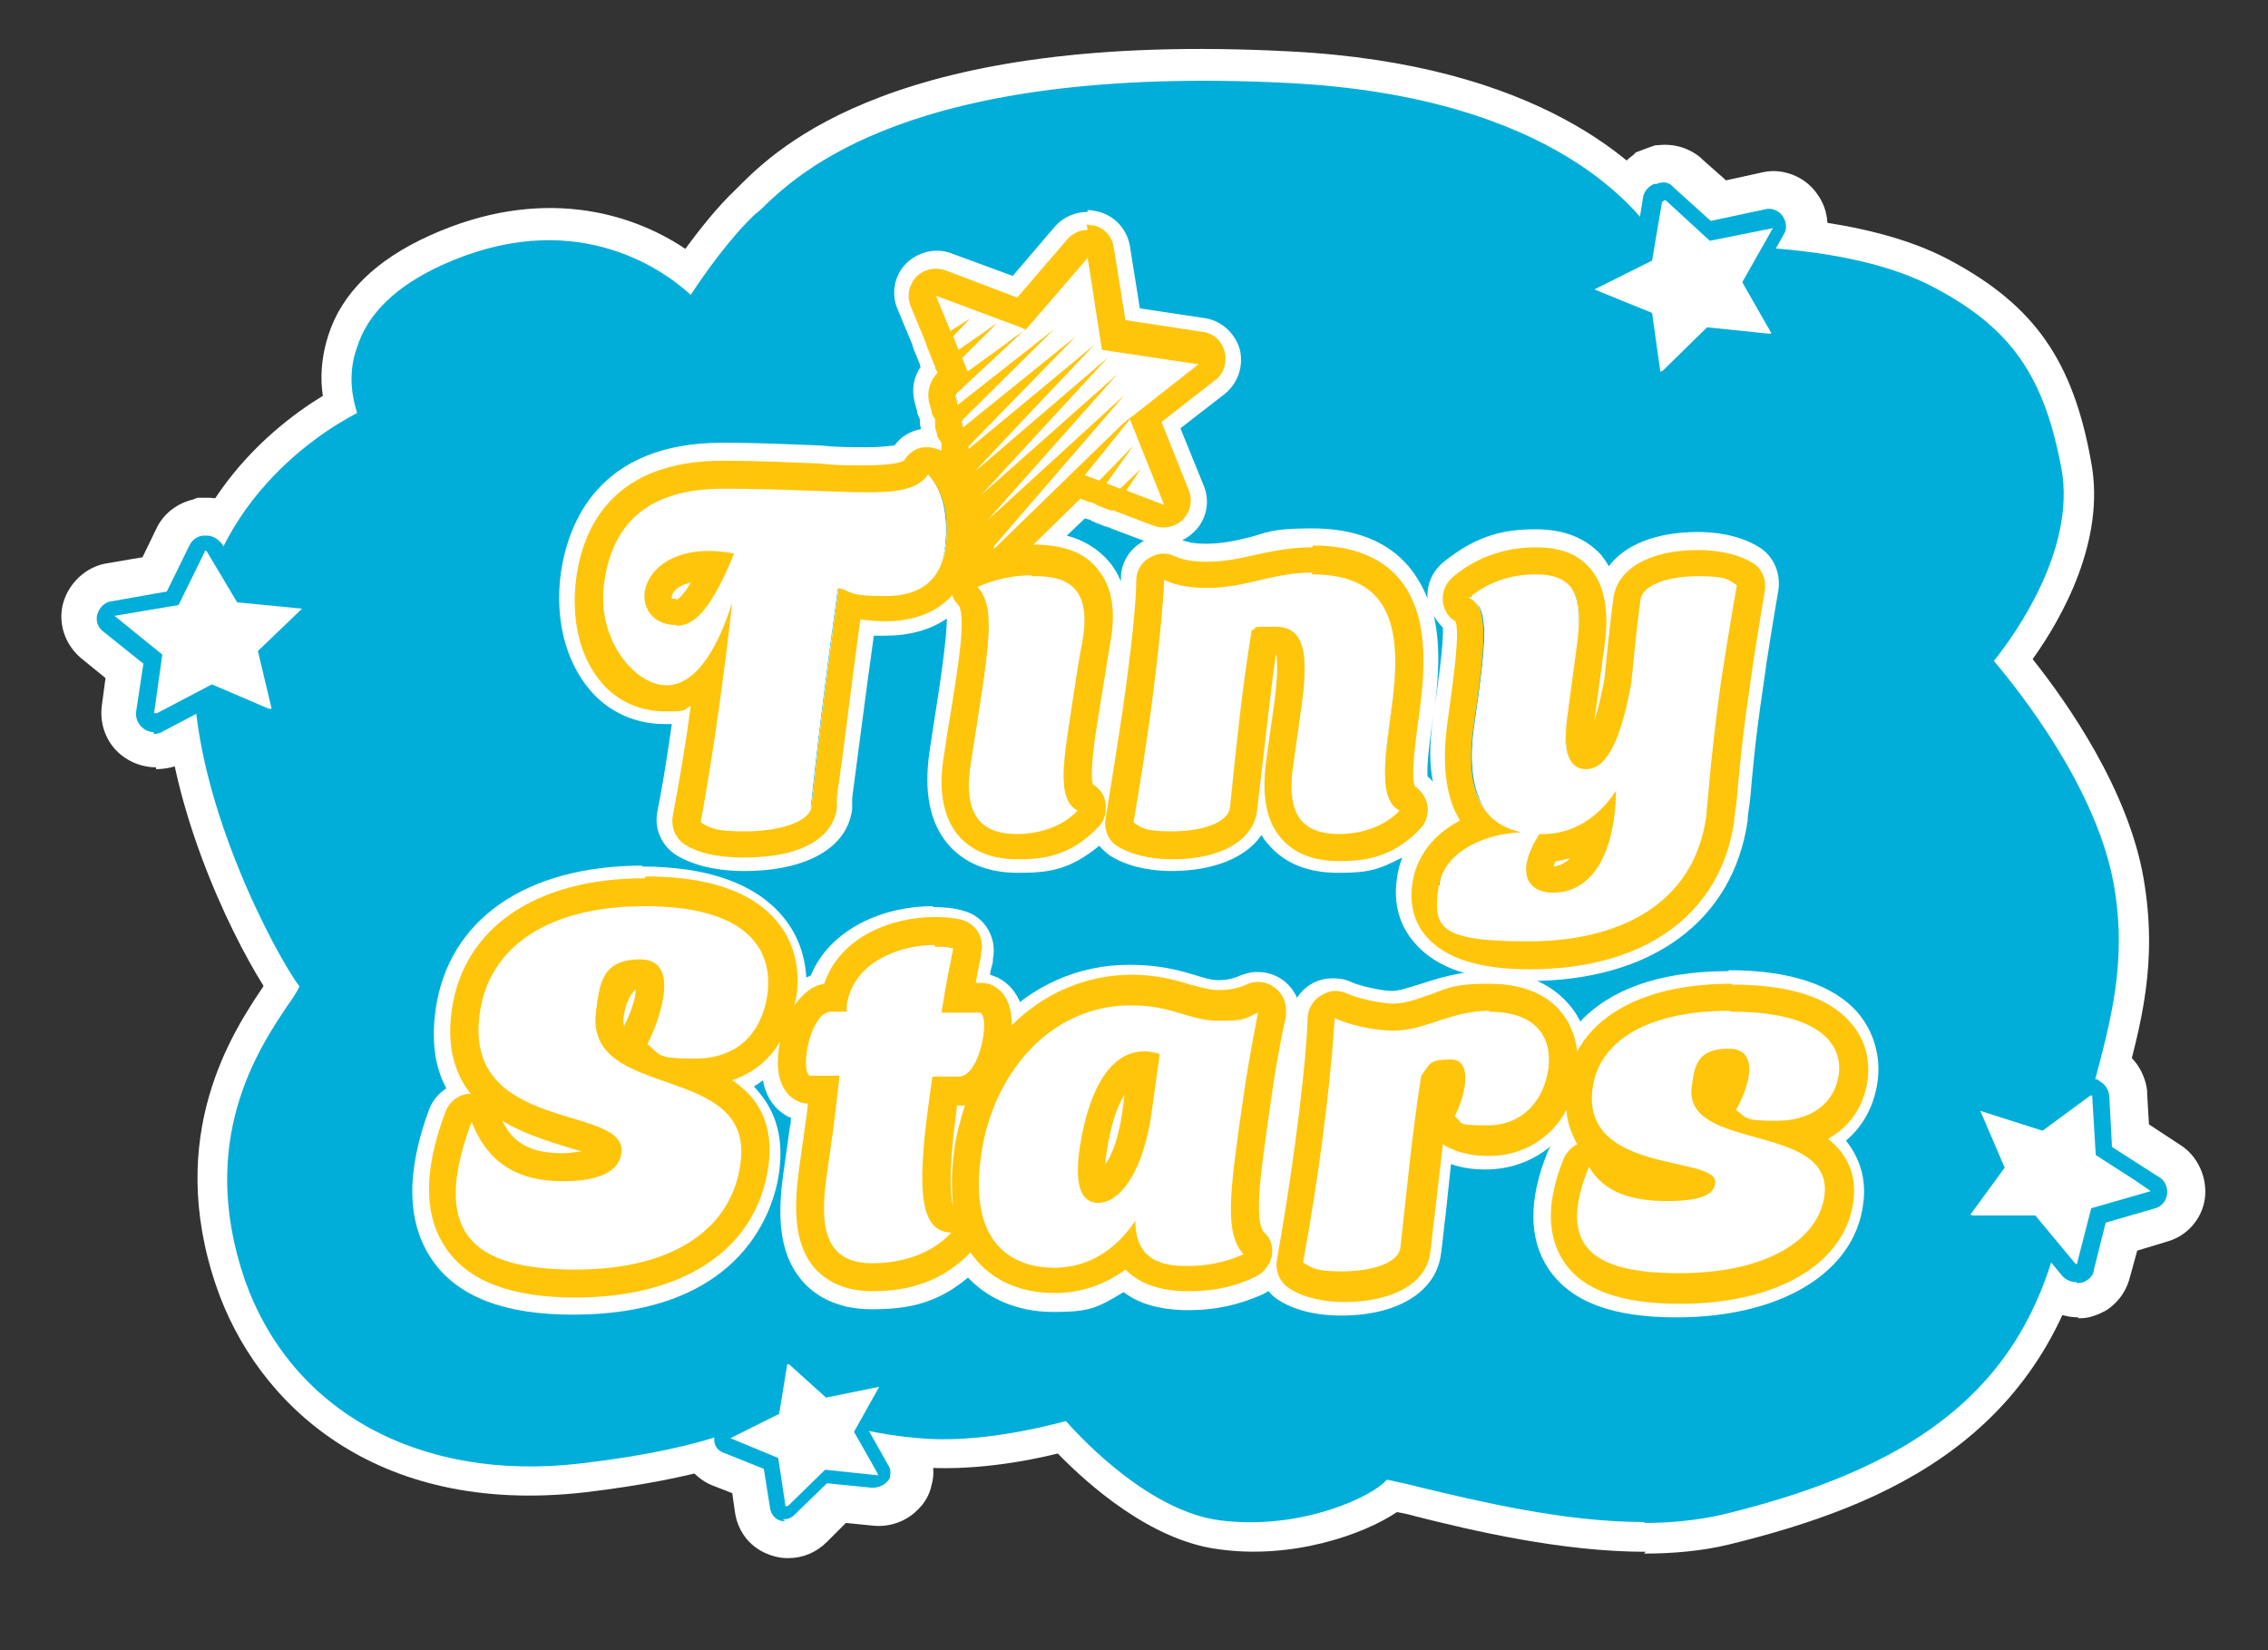 <?xml version="1.0" encoding="UTF-8"?>
<svg xmlns="http://www.w3.org/2000/svg" id="Layer_1" data-name="Layer 1" version="1.1" viewBox="0 0 251.5 183">
  <rect x="0" y="0" width="251.5" height="183" fill="#333333" stroke="none"/>
  <defs>
    <style>
      .cls-1 {
        fill: #ffc50a;
      }

      .cls-1, .cls-2, .cls-3 {
        stroke-width: 0px;
      }

      .cls-2 {
        fill: #00aed9;
      }

      .cls-3 {
        fill: #fff;
      }
    </style>
  </defs>
  <g>
    <g>
      <path class="cls-3" d="M77.1,35s-10-12.2-27.3-4.3c-13.4,6.1-8,15.8-8,15.8,0,0-18.9,7.7-18.5,28.8.3,14.5,9.8,31.5,11.6,33.4s-13.1,12.3-6.2,32.5c4.4,12.7,16.7,21.6,35.6,19.5,18.9-2.2,22.2-6.5,22.2-6.5,0,0,8,3.1,15.6,3.7,7.6.6,16.7-2.2,16.7-2.2,0,0,8.5,10.1,16.7,11.2,9.1,1.2,17.4-3.2,17.4-4.4s23,7.3,37.6,3.8c27-6.5,34.3-18.6,36.9-33.2,2.7-15,7.6-22.6,5.5-34.9-2.2-12.4-13.8-25.1-13.8-25.1,0,0,9.8-11.1,8-21-1.8-9.9-5.1-14.6-13.1-18.9-11-5.9-30.5-4.3-30.5-4.3,0,0-7.1-16.5-40.7-18.2-43.2-2.2-54.5,10.9-57.8,14.1-3.8,3.6-8,10.4-8,10.4Z"></path>
      <path class="cls-3" d="M182.5,172.1c-9.4,0-19.4-2.4-25.4-3.9-.7-.2-1.5-.4-2.2-.5-3.7,2.5-11.7,5.3-19.9,4.1-7.4-1-14.3-7.1-17.7-10.6-3.6.9-9.8,2-15.5,1.5-5.6-.5-11.2-2.1-14.4-3.1-3.4,2-9.9,4.4-22.5,5.9-23.5,2.7-36.5-10-40.9-22.8-5.8-16.9,1.9-28.4,5.2-33.3,0,0,0,0,0-.1-3.9-6.2-10.8-20.7-11-34-.3-17.9,11.2-27.5,17.6-31.4-.3-1.9-.2-4.2.6-6.7,1.5-4.7,5.3-8.4,11.3-11.1,12.2-5.5,22.2-2.6,28.3,1.5,1.6-2.2,3.6-4.7,5.5-6.5l.4-.4c4.3-4.3,17.5-17.3,61.1-15,27.6,1.4,39.1,12.5,43.1,18.1,6.3-.2,20.8,0,30.2,5.1,9.3,5,13.6,11.1,15.6,22.4,1.6,8.6-3.2,17.2-6.5,21.8,3.9,4.9,10.6,14.5,12.3,24.3,1.6,9.3-.2,16.1-2.4,24-1.1,3.9-2.2,7.9-3,12.7-4.5,25.2-23.1,32.9-40.6,37.2-2.9.7-6.1,1-9.4,1ZM153.2,157.3c1.5,0,3.4.5,6.2,1.2,7.3,1.8,21,5.1,30.1,2.9,26.9-6.5,31.2-18.5,33.1-29.2.9-5.3,2.2-9.7,3.2-13.6,2-7.3,3.5-12.5,2.2-19.6-1.9-10.8-12.5-22.4-12.6-22.5l-3-3.3,3-3.4c2.3-2.6,7.9-10.7,6.8-16.8-1.5-8.3-3.9-11.8-10.5-15.4-7.9-4.3-22.7-4.2-27.7-3.7l-3.6.3-1.4-3.3c-.2-.5-6.8-13.7-36.4-15.2-26-1.3-44,2.8-53.5,12.2-.2.2-.4.4-.5.5-2.7,2.6-6.1,7.7-7.2,9.4l-3.7,5.9-4.4-5.3c-.1-.2-2.2-2.4-5.7-3.9-4.7-2-10-1.7-15.6.9-2.3,1-5.1,2.8-5.9,5.2-.6,1.9.2,3.6.2,3.6l2.7,4.9-5.2,2.1c-.6.3-15.7,6.8-15.4,24,.2,12.8,8.8,28.2,10.3,30.1,3.2,3.4.6,7.4-1,9.8-3.1,4.6-8.2,12.3-4,24.5,4.1,11.8,15.4,17.8,30.3,16.1,13.2-1.5,17.8-4.1,18.9-4.8l1.9-3.9,3.8,2.5c0,0,7.4,2.8,14.2,3.4,5.5.4,12.6-1.3,14.8-2l3.2-1,2.1,2.5c1.9,2.2,8.4,8.8,13.6,9.5,5,.7,9.6-.8,11.8-1.8h0c0,0,1.9-1.6,1.9-1.6,1-.8,2-1.1,3.2-1.1ZM31.2,111.9c0,0,.1.1.2.2,0,0-.1-.1-.2-.2ZM38.6,105.1s0,0,0,0c0,0,0,0,0,0Z"></path>
    </g>
    <g>
      <g>
        <path class="cls-3" d="M52.3,124.5c1.9,4.9,5.5,6.6,10.1,6.6s6.3-1.4,6.5-3.1c.8-5.5-17.6-2.1-15.7-15.5,1-7.4,7.6-11.9,18.3-11.9s14.3,4.5,13.6,9.8c-.7,4.6-3.6,7.1-8,7.1s-3.8-.4-5.3-1.6c1.8-3.7,3.4-9.4-.8-9.4s-4.5,2.6-4.9,5.7c-1.4,10.2,17.7,5.5,16,17-.9,6.7-6.8,11.7-18.3,11.7s-16.1-4.1-11.5-16.4Z"></path>
        <path class="cls-3" d="M71.5,100.6c11,0,14.3,4.5,13.6,9.8-.7,4.6-3.6,7.1-8,7.1s-3.8-.4-5.3-1.6c1.8-3.7,3.4-9.4-.8-9.4s-4.5,2.6-4.9,5.7c-1.4,10.2,17.7,5.5,16,17-.9,6.7-6.8,11.7-18.3,11.7s-16.1-4.1-11.5-16.4c1.9,4.9,5.5,6.6,10.1,6.6s6.3-1.4,6.5-3.1c.8-5.5-17.6-2.1-15.7-15.5,1-7.4,7.6-11.9,18.3-11.9M71.5,90.6c-18.7,0-26.8,10.6-28.2,20.5-.4,3-.3,5.8.4,8.3-.3.5-.6,1.1-.8,1.6-3.2,8.7-2.9,16,.9,21.5,3.9,5.5,10.6,8.3,20,8.3,18.7,0,26.8-10.5,28.2-20.4.5-3.3,0-6.5-1.1-9.2,2.1-2.5,3.5-5.8,4.1-9.6.7-5.3-.7-10.3-3.9-14-4.1-4.7-10.7-7.1-19.5-7.1h0Z"></path>
      </g>
      <g>
        <path class="cls-3" d="M91.7,130.4l.7-5c.2-1.4.4-3.4.7-5.9h-3.3c-1.1-.5,0-7.1,2.4-7.1h1.7v-.7c.8-6.1,8.8-7.3,11.7-6.4-.4,2-.8,3.9-1.3,7.1h4.3c1.1.5,0,7.1-2.4,7.1h-2.9l-.4,2.8c-1.4,10.2-.9,14.4,2.5,14.5-2.8,3-6.8,3.4-8.8,3.4-5.5,0-5.8-4.5-5-9.9Z"></path>
        <path class="cls-3" d="M103.7,105.1c.8,0,1.5,0,2,.2-.4,2-.8,3.9-1.3,7.1h4.3c1.1.5,0,7.1-2.4,7.1h-2.9l-.4,2.8c-1.4,10.2-.9,14.4,2.5,14.5-2.8,3-6.8,3.4-8.8,3.4-5.5,0-5.8-4.5-5-9.9l.7-5c.2-1.4.4-3.4.7-5.9h-3.3c-1.1-.5,0-7.1,2.4-7.1h1.7v-.7c.7-5,6.2-6.7,9.7-6.7M103.7,95.1c-6.7,0-13.8,3.1-17.4,9-2.7,1.7-5.1,4.7-6.3,9.5-1.5,6.3.2,10.2,2.2,12.4l-.4,3c-.7,5-1,11.4,3.4,16.4,2,2.3,5.6,4.9,11.6,4.9s10.5-.6,16.1-6.6c2.7-2.9,3.4-7,1.9-10.7-.6-1.4-1.4-2.6-2.5-3.5,0-.5,0-1.1.1-1.8,2.7-1.7,5-4.7,6.1-9.4,1.7-7-.6-11-2.8-13.1,0-4.4-2.9-8.4-7.3-9.6-1.4-.4-3-.6-4.7-.6h0Z"></path>
      </g>
      <g>
        <g>
          <path class="cls-3" d="M108.9,128.1c1.2-8.7,7.4-16.6,16.6-16.6s6.4,1.7,9.6,1.7,2.8-.2,4.4-.9c-.7,3.7-1.3,6.9-1.7,9.9-1.5,10.4-2,14.6.1,16.9-2.5,1.1-4.9,1.3-6.5,1.3-3.5,0-5.5-1.4-5.5-5-2.9,4.3-6.5,5.2-9,5.2s-9.8-.8-8.1-12.5Z"></path>
          <path class="cls-3" d="M125.5,111.5c4.5,0,6.4,1.7,9.6,1.7s2.8-.2,4.4-.9c-.7,3.7-1.3,6.9-1.7,9.9-1.5,10.4-2,14.6.1,16.9-2.2,1-4.4,1.3-6,1.3s-.4,0-.5,0c-3.5,0-5.5-1.4-5.5-5-2.9,4.3-6.5,5.2-9,5.2s-9.8-.8-8.1-12.5c1.2-8.7,7.4-16.6,16.6-16.6M139.5,112.3h0M125.5,101.5c-7.1,0-13.7,2.9-18.6,8.2-4.2,4.5-7,10.5-7.9,17-1,7.5.4,13.5,4.2,17.9,3.4,3.9,8.3,6,13.8,6s5.2-.5,7.6-1.5c1.9.8,4.2,1.2,6.6,1.3.3,0,.5,0,.8,0,3.6,0,7.1-.7,10.2-2.2,2.9-1.4,5-4,5.6-7.1.5-2.4,0-5-1.2-7.1,0-2,.7-6.6,1.2-10.4.4-2.7.9-5.6,1.6-9,.2-.7.3-1.5.3-2.2,0-5.5-4.4-9.9-9.9-10,0,0,0,0-.1,0-.1,0-.3,0-.4,0-1.3,0-2.6.4-3.8.9,0,0,0,0-.2,0-.2,0-.8-.2-1.2-.3-1.8-.5-4.6-1.4-8.5-1.4h0Z"></path>
        </g>
        <g>
          <path class="cls-3" d="M121.8,133.4c2.4,0,5-3.5,5.9-10l.9-6.5c-5.5-1.6-8,4.5-8.9,10.6-.6,4.4.4,5.9,2.1,5.9Z"></path>
          <path class="cls-3" d="M126.9,116.7c.5,0,1.1,0,1.7.3l-.9,6.5c-.9,6.5-3.5,10-5.9,10s-2.7-1.5-2.1-5.9c.8-5.5,2.9-10.9,7.2-10.9M126.9,106.7c-3.4,0-14.6,1.4-17.1,19.5-.3,2.1-1.2,8.4,3,13.2,2.3,2.6,5.5,4.1,9.1,4.1,6.4,0,13.9-4.9,15.8-18.6l.9-6.5c.7-4.9-2.4-9.6-7.1-11-1.5-.4-3-.6-4.5-.6h0Z"></path>
        </g>
      </g>
      <g>
        <path class="cls-3" d="M144.5,140.2c2.4-13.1,3.3-23.4,3.5-27.1,1.6.8,4.5,1.4,6.5,1.4,3.6,0,6.3-2.2,10.7-2.2s7,3.3,6.6,6.3c-.5,3.6-2.9,6.3-6.7,6.3s-2.6-.2-3.7-1c1.2-2.2,2.1-6.3-.4-6.3s-2.3.5-3.3,1.8c-1,6.3-1.6,12.7-2.3,19-.2,1.9-3.5,2.7-6.4,2.7s-3.3-.3-4.4-1Z"></path>
        <path class="cls-3" d="M165.1,112.3c5.7,0,7,3.3,6.6,6.3-.5,3.6-2.9,6.3-6.7,6.3s-2.6-.2-3.7-1c1.2-2.2,2.1-6.3-.4-6.3s-2.3.5-3.3,1.8c-1,6.3-1.6,12.7-2.3,19-.2,1.9-3.5,2.7-6.4,2.7s-3.3-.3-4.4-1c2.4-13.1,3.3-23.4,3.5-27.1,1.6.8,4.5,1.4,6.5,1.4,3.6,0,6.3-2.2,10.7-2.2M165.1,102.3c-3.9,0-6.8,1-9,1.7-.6.2-1.4.5-1.7.5-.5,0-1.7-.3-2.2-.5-1.3-.6-2.8-.9-4.2-.9-1.8,0-3.6.5-5.2,1.5-2.9,1.8-4.6,4.8-4.8,8.2-.1,3.6-1.1,13.7-3.3,25.7-.7,4,1.1,8.1,4.6,10.3,3.3,2.1,7.1,2.5,9.7,2.5,11.1,0,15.8-6.3,16.4-11.6.2-1.4.3-2.8.5-4.2,0-.1,0-.3,0-.4,8.2-.4,14.6-6.4,15.8-14.9.7-4.7-.6-9-3.4-12.4-2.1-2.5-6.1-5.4-13-5.4h0Z"></path>
      </g>
      <g>
        <path class="cls-3" d="M176.2,129.6c1.7,2.9,4.8,3.8,8.7,3.8s5.2-.8,5.3-2c.4-3.1-14.9-.9-13.6-10.5.7-5.3,6.2-8.6,15.2-8.6s12.4,3.3,11.9,7c-.5,3.3-3.2,5.1-6.9,5.1s-3.2-.3-4.5-1.2c1.5-2.6,2.7-6.8-.8-6.8s-3.8,1.9-4.1,4.2c-1,7.3,15.9,3.9,14.7,12.2-.7,4.8-6.4,8.5-16.1,8.5s-13.6-3-10-11.8Z"></path>
        <path class="cls-3" d="M192,112.3c9.3,0,12.4,3.3,11.9,7-.5,3.3-3.2,5.1-6.9,5.1s-3.2-.3-4.5-1.2c1.5-2.6,2.7-6.8-.8-6.8s-3.8,1.9-4.1,4.2c-1,7.3,15.9,3.9,14.7,12.2-.7,4.8-6.4,8.5-16.1,8.5s-13.6-3-10-11.8c1.7,2.9,4.8,3.8,8.7,3.8s5.2-.8,5.3-2c.4-3.1-14.9-.9-13.6-10.5.7-5.3,6.2-8.6,15.2-8.6M192,102.3c-16.7,0-24,8.9-25.1,17.2-.3,2.1-.2,4.2.2,6.1,0,0,0,0,0,.1-2,4.8-3.5,11.8.6,17.8,5.2,7.8,15.3,7.8,18.6,7.8,6.4,0,11.9-1.2,16.3-3.7,5.5-3,8.9-7.8,9.7-13.4.4-2.6,0-5-.7-7.2,1.2-1.9,2-4,2.3-6.4.6-4.4-.6-8.6-3.5-11.9-3.8-4.4-9.9-6.6-18.3-6.6h0Z"></path>
      </g>
    </g>
    <g>
      <path class="cls-3" d="M197.5,24.6c-.2-.3-.6-.5-1-.4-1.5.3-3,.6-4.4.9-.7.1-1.4.3-2.2.4-.9-.8-1.8-1.7-2.8-2.5-.6-.5-1.2-1.1-1.8-1.6,0,0,0,0,0,0,0,0,0,0,0,0-.3-.2-.6-.3-1-.2,0,0,0,0,0,0,0,0,0,0,0,0,0,0,0,0,0,0,0,0,0,0,0,0,0,0,0,0,0,0,0,0,0,0,0,0,0,0,0,0,0,0,0,0,0,0,0,0-.3.1-.6.4-.7.7,0,0,0,0,0,0,0,0,0,0,0,0-.2,1.4-.5,2.7-.7,4.1-.1.7-.2,1.3-.3,2-1.2.6-2.4,1.2-3.6,1.8-.8.4-1.6.8-2.4,1.2-.3.2-.5.6-.5.9,0,.4.2.7.6.8,1.3.5,2.7,1.1,4,1.6.6.3,1.2.5,1.8.8.2,1.1.3,2.3.5,3.4.1.8.2,1.6.4,2.4,0,.4.2.7.6.8.5.2,1,0,1.3-.3,1.1-1,2.1-2.1,3.2-3.1.5-.5.9-.9,1.4-1.4,1.3.1,2.5.3,3.8.4.9,0,1.7.2,2.6.3.4,0,.8,0,1.1-.4.1-.1.2-.3.3-.5,0-.3,0-.5-.1-.8-.7-1.2-1.4-2.4-2.1-3.6-.3-.5-.6-1-.9-1.5.6-1.1,1.2-2.2,1.9-3.3.4-.7.8-1.5,1.2-2.2.2-.3.2-.7,0-1Z"></path>
      <path class="cls-3" d="M184.4,47c-.8,0-1.6-.2-2.4-.5-1.9-.8-3.3-2.6-3.6-4.7l-.4-3-3.2-1.3c-2.2-.9-3.6-2.9-3.7-5.3,0-2.3,1.2-4.6,3.2-5.6l3.7-1.9.6-3.7c.3-1.5,1.2-2.9,2.5-3.8l.3-.3,1.6-.6.6-.2h.3c1.7-.2,3.4.3,4.7,1.4l.2.2,2.6,2.3,4.1-.9c2.2-.5,4.7.5,6,2.4,1.4,1.9,1.5,4.4.4,6.4l-1.7,3,1.5,2.6c1,1.8.9,3.4.7,4.4-.3,1-.7,1.9-1.4,2.7-1.3,1.4-3.3,2.2-5.3,2l-4-.4-2.9,2.8c-1.2,1.2-2.8,1.8-4.4,1.8ZM188.3,40.4h0s0,0,0,0ZM186.7,31.6h.3c0,.1.1,1.1.1,1.1l.8-.8h1.2c0,.1-.5-.8-.5-.8v-.3c.1,0-.2,0-.2,0l-1.2-1.1-.3,1.6-.3.2Z"></path>
    </g>
    <g>
      <path class="cls-3" d="M239.7,132c0-.3,0-.8-.4-1-1.3-.8-2.5-1.6-3.8-2.4-.6-.4-1.2-.8-1.9-1.2,0-1.2-.2-2.5-.2-3.7,0-.8,0-1.6-.1-2.4,0,0,0,0,0,0,0,0,0,0,0,0,0-.3-.3-.6-.6-.8,0,0,0,0,0,0,0,0,0,0,0,0,0,0,0,0,0,0,0,0,0,0,0,0,0,0,0,0,0,0,0,0,0,0,0,0,0,0,0,0,0,0,0,0,0,0,0,0-.3-.1-.7-.1-1,0,0,0,0,0,0,0,0,0,0,0,0,0-1.1.8-2.2,1.6-3.3,2.4-.5.4-1.1.8-1.6,1.2-1.3-.4-2.6-.8-3.9-1.2-.8-.3-1.7-.5-2.5-.8-.4-.1-.8,0-1,.3-.2.3-.3.7-.2,1,.6,1.3,1.2,2.7,1.7,4,.3.6.5,1.2.8,1.8-.7.9-1.4,1.9-2,2.8-.5.7-.9,1.3-1.4,2-.2.3-.3.6-.2,1,.2.5.7.7,1.2.7,1.5,0,3,0,4.4,0,.7,0,1.3,0,2,0,.8,1,1.6,2,2.4,3,.6.7,1.1,1.3,1.7,2,.3.3.6.5,1,.5.2,0,.4,0,.5-.2.3-.2.4-.4.4-.7.3-1.3.7-2.7,1-4,.1-.6.3-1.1.4-1.7,1.2-.4,2.4-.7,3.6-1.1.8-.2,1.6-.5,2.4-.7.4-.1.6-.4.7-.8Z"></path>
      <path class="cls-3" d="M230.5,146.1c-1.9,0-3.6-.8-4.8-2.3l-2.6-3.1h-4.1s0,0,0,0c-2.5,0-4.8-1.5-5.8-3.8-.8-1.9-.5-4.1.7-5.9l1.8-2.5-1.4-3.2c-.9-2.1-.5-4.6,1-6.3,1.6-1.7,4.1-2.4,6.2-1.7l4,1.3,3-2.2c1.4-1,3.2-1.3,4.9-.9h.6l.7.5.4.2.3.3c1.5,1,2.5,2.7,2.7,4.5v.3s.2,3.4.2,3.4l3.5,2.3c1.9,1.2,3,3.6,2.7,5.9-.3,2.3-2,4.2-4.2,4.8l-3.3,1-.8,2.9c-.5,2-1.7,3.1-2.6,3.7-.9.5-1.9.9-2.9.9,0,0-.2,0-.3,0ZM226.7,139s0,0,0,0h0ZM227.8,130.6l.8.9.3-1h.3c0,0-.3-.3-.3-.3v-1.6c0,0-1.4.9-1.4.9h-.3c0-.1.1.2.1.2l-.6.8h1.2Z"></path>
    </g>
    <g>
      <path class="cls-3" d="M34.6,67.1c-.1-.3-.4-.6-.8-.7-1.5-.1-3-.3-4.5-.4-.7,0-1.5-.1-2.2-.2-.6-1.1-1.3-2.1-1.9-3.2-.4-.7-.8-1.4-1.2-2,0,0,0,0,0,0,0,0,0,0,0,0-.2-.3-.5-.4-.9-.5,0,0,0,0,0,0,0,0,0,0,0,0,0,0,0,0,0,0,0,0,0,0,0,0,0,0,0,0,0,0,0,0,0,0,0,0,0,0,0,0,0,0,0,0,0,0,0,0-.4,0-.7.2-.8.5,0,0,0,0,0,0,0,0,0,0,0,0-.6,1.2-1.2,2.5-1.8,3.7-.3.6-.6,1.2-.9,1.8-1.3.2-2.7.5-4,.7-.9.2-1.7.3-2.6.5-.4,0-.7.4-.7.7,0,.3,0,.7.3,1,1.1.9,2.2,1.8,3.4,2.7.5.4,1,.8,1.6,1.3-.2,1.1-.3,2.3-.5,3.4-.1.8-.2,1.6-.3,2.4,0,.4,0,.7.3,1,.4.3.9.3,1.4.1,1.3-.7,2.6-1.4,3.9-2.1.6-.3,1.2-.6,1.8-.9,1.2.5,2.3,1,3.5,1.5.8.3,1.6.7,2.4,1,.4.2.8.2,1.1,0,.2,0,.3-.2.4-.4.2-.3.1-.5,0-.8-.3-1.3-.6-2.7-.9-4-.1-.6-.3-1.2-.4-1.7.9-.9,1.8-1.8,2.7-2.6.6-.6,1.2-1.2,1.8-1.8.3-.3.4-.7.2-1Z"></path>
      <path class="cls-3" d="M17.3,85.1c-1.4,0-2.8-.5-3.9-1.4-1.6-1.3-2.4-3.4-2.1-5.5l.4-3-2.7-2.2c-1.8-1.5-2.6-3.9-2-6.1.6-2.2,2.5-4,4.7-4.4l4.1-.7,1.6-3.3c.8-1.6,2.3-2.7,4-3.1l.5-.2h1s.1,0,.1,0c2.1,0,3.9,1.1,5,2.8v.2c.1,0,1.9,3,1.9,3l4.2.4c2.3.2,4.3,1.8,5.1,4h0c.8,2.2.2,4.6-1.5,6.3l-2.5,2.4.7,3c.5,2,0,3.5-.6,4.5-.5.9-1.3,1.6-2.1,2.1-1.7,1-3.8,1.1-5.6.4l-3.7-1.6-3.6,1.9c-.9.5-2,.7-3,.7ZM22.2,70.8l.2.2v1c-.1,0,.9-.6.9-.6l1.1.5-.2-1,.2-.2h-.4s-.8-1.4-.8-1.4l-.7,1.4h-.4Z"></path>
    </g>
    <g>
      <path class="cls-3" d="M186.4,146.1c-7.2,0-11.9-1.8-14.4-5.6-2.2-3.3-2.3-7.6-.3-12.8-1.8,1.2-4,1.9-6.5,1.9s-2.3-.1-3.6-.5c-.2,1.8-.4,3.5-.6,5.3-.2,1.4-.3,2.8-.5,4.3-.5,4.4-4.9,7.2-11.4,7.2s-4.6-.2-7-1.7c-.5-.3-.9-.7-1.2-1.1-.2.1-.4.2-.6.3-2.5,1.2-5.2,1.7-8.1,1.7h0c-.2,0-.5,0-.7,0-2.6,0-4.9-.7-6.6-1.9-3,1.8-5.9,2.1-7.7,2.1-3.8,0-7.2-1.3-9.5-3.7-4,3.1-8.7,3.5-10.7,3.5-4.1,0-6.5-1.8-7.8-3.2-2.3-2.6-2.7-6-2.5-9.3-1.6,5.1-6.7,13.2-22.6,13.2s-12.9-2-15.9-6.2c-2.9-4.2-3-9.7-.3-16.9.4-.9,1-1.7,1.7-2.3-1.1-2.2-1.6-5.1-1.1-8.7,1.4-10,10.3-16.2,23.3-16.2s12.6,1.8,15.8,5.4c1.6,1.8,2.5,4,2.8,6.4,2.4-5,8.3-7.4,13.6-7.4s2.4.1,3.4.4c2.5.7,4.1,3.2,3.6,5.8,0,0-.2,1-.3,1.4.2,0,.4.2.6.3.8.4,1.8,1.2,2.5,2.6,3.4-2.5,7.6-4,12.1-4s5.4.7,7.1,1.2c1.2.4,1.9.5,2.6.5s1.5,0,2.4-.5c.7-.3,1.4-.4,2.1-.4,1.1,0,2.2.4,3.1,1.1.6.5,1,1,1.4,1.7.4-.5.8-.9,1.4-1.3.8-.5,1.7-.7,2.6-.7s1.4.2,2.1.5c1,.5,3.2,1,4.3,1s1.9-.3,3.3-.8c1.9-.6,4.3-1.4,7.4-1.4,5,0,7.8,2,9.3,3.7.5.5.9,1.1,1.2,1.7,2.8-2.9,7.8-5.4,16.4-5.4s11.7,1.6,14.5,4.8c1.9,2.2,2.7,5,2.3,7.9-.4,2.6-1.6,4.8-3.3,6.5,1.4,1.7,2.2,4,1.8,7.1-1.1,7.8-9.3,12.8-21,12.8ZM86.5,122.8c.5,1,.8,2.1.9,3.4,0,0,.3-2.3.4-2.5-.4-.2-.8-.5-1.3-.9ZM84.7,120.2c.1.1.2.2.3.4,0-.2-.1-.3-.2-.5,0,0-.1,0-.2.1Z"></path>
      <path class="cls-3" d="M71.7,100.4c11,0,14.3,4.5,13.6,9.8-.7,4.6-3.6,7.1-8,7.1s-3.8-.4-5.3-1.6c1.8-3.7,3.4-9.4-.8-9.4s-4.5,2.6-4.9,5.7c-1.4,10.2,17.7,5.5,16,17-.9,6.7-6.8,11.7-18.3,11.7s-16.1-4.1-11.5-16.4c1.9,4.9,5.5,6.6,10.1,6.6s6.3-1.4,6.5-3.1c.8-5.5-17.6-2.1-15.7-15.5,1-7.4,7.6-11.9,18.3-11.9M103.9,104.9c.8,0,1.5,0,2,.2-.4,2-.8,3.9-1.3,7.1h4.3c1.1.5,0,7.1-2.4,7.1h-2.9l-.4,2.8c-1.4,10.2-.9,14.4,2.5,14.5-2.8,3-6.8,3.4-8.8,3.4-5.5,0-5.8-4.5-5-9.9l.7-5c.2-1.4.4-3.4.7-5.9h-3.3c-1.1-.5,0-7.1,2.4-7.1h1.7v-.7c.7-5,6.2-6.7,9.7-6.7M125.7,111.3c4.5,0,6.4,1.7,9.6,1.7s2.8-.2,4.4-.9c-.7,3.7-1.3,6.9-1.7,9.9-1.5,10.4-2,14.6.1,16.9-2.2,1-4.4,1.3-6,1.3s-.4,0-.5,0c-3.5,0-5.5-1.4-5.5-5-2.9,4.3-6.5,5.2-9,5.2s-9.8-.8-8.1-12.5c1.2-8.7,7.4-16.6,16.6-16.6M122,133.2c2.4,0,5-3.5,5.9-10l.9-6.5c-.6-.2-1.2-.3-1.7-.3-4.3,0-6.4,5.4-7.2,10.9-.6,4.4.4,5.9,2.1,5.9M139.7,112.1h0M192.2,112.1c9.3,0,12.4,3.3,11.9,7-.5,3.3-3.2,5.1-6.9,5.1s-3.2-.3-4.5-1.2c1.5-2.6,2.7-6.8-.8-6.8s-3.8,1.9-4.1,4.2c-1,7.3,15.9,3.9,14.7,12.2-.7,4.8-6.4,8.5-16.1,8.5s-13.6-3-10-11.8c1.7,2.9,4.8,3.8,8.7,3.8s5.2-.8,5.3-2c.4-3.1-14.9-.9-13.6-10.5.7-5.3,6.2-8.6,15.2-8.6M165.3,112.1c5.7,0,7,3.3,6.6,6.3-.5,3.6-2.9,6.3-6.7,6.3s-2.6-.2-3.7-1c1.2-2.2,2.1-6.3-.4-6.3s-2.3.5-3.3,1.8c-1,6.3-1.6,12.7-2.3,19-.2,1.9-3.5,2.7-6.4,2.7s-3.3-.3-4.4-1c2.4-13.1,3.3-23.4,3.5-27.1,1.6.8,4.5,1.4,6.5,1.4,3.6,0,6.3-2.2,10.7-2.2M71.7,90.4c-18.7,0-26.8,10.6-28.2,20.5-.4,3-.3,5.8.4,8.3-.3.5-.6,1.1-.8,1.6-3.2,8.7-2.9,16,.9,21.5,3.9,5.5,10.6,8.3,20,8.3s16-2.6,20.5-6.5c.2.3.5.6.7.9,2,2.3,5.6,4.9,11.6,4.9s6.2-.3,10.4-2.4c2.8,1.7,6.2,2.7,9.9,2.7s5.2-.5,7.6-1.5c1.9.8,4.2,1.2,6.6,1.3.3,0,.5,0,.8,0,2.8,0,5.5-.4,8-1.3,3.1,1.7,6.5,2.1,8.9,2.1,9.2,0,15.6-4.6,16.4-11.6,0-.3,0-.7.1-1,.4,1.7,1.1,3.4,2.2,5.1,5.2,7.8,15.3,7.8,18.6,7.8,17.4,0,24.9-9.2,26-17.1.4-2.6,0-5-.7-7.2,1.2-1.8,2-4,2.3-6.4.6-4.4-.6-8.6-3.5-11.9-3.8-4.4-9.9-6.6-18.3-6.6s-11.8,1.4-15.6,3.6c-2.3-1.9-5.9-3.6-11.2-3.6s-6.8,1-9,1.7c-.6.2-1.4.5-1.7.5-.5,0-1.7-.3-2.2-.5-1.3-.6-2.8-.9-4.2-.9-1.2,0-2.3.2-3.4.6-1.4-.8-3.1-1.3-4.9-1.4,0,0,0,0-.1,0-.1,0-.3,0-.4,0-1.4,0-2.6.4-3.8.9,0,0,0,0-.2,0-.2,0-.8-.2-1.2-.3-1.8-.5-4.6-1.4-8.5-1.4s-6.8.7-9.9,2c-.6-3.7-3.4-6.8-7.2-7.9-1.4-.4-3-.6-4.7-.6s-6.5.4-10.8,2.7c-.4.2-.8.5-1.2.7-.2-.3-.4-.5-.6-.8-4.1-4.7-10.7-7.1-19.5-7.1h0Z"></path>
    </g>
    <g>
      <path class="cls-3" d="M98.3,153.2c-.2-.2-.5-.4-.8-.3-1.2.3-2.5.5-3.7.8-.6.1-1.2.2-1.8.4-.8-.7-1.5-1.4-2.3-2.1-.5-.4-1-.9-1.5-1.3,0,0,0,0,0,0,0,0,0,0,0,0-.2-.2-.5-.2-.8-.1,0,0,0,0,0,0,0,0,0,0,0,0,0,0,0,0,0,0,0,0,0,0,0,0,0,0,0,0,0,0,0,0,0,0,0,0,0,0,0,0,0,0,0,0,0,0,0,0-.3.1-.5.3-.5.6,0,0,0,0,0,0,0,0,0,0,0,0-.2,1.1-.4,2.3-.6,3.4,0,.5-.2,1.1-.3,1.6-1,.5-2,1-3.1,1.5-.7.3-1.3.7-2,1-.3.1-.4.5-.4.8,0,.3.2.6.5.7,1.1.5,2.2.9,3.4,1.4.5.2,1,.4,1.5.6.1,1,.3,1.9.4,2.9,0,.7.2,1.3.3,2,0,.3.2.6.5.7.4.2.8,0,1.1-.2.9-.9,1.8-1.7,2.6-2.6.4-.4.8-.8,1.2-1.2,1.1.1,2.1.2,3.2.3.7,0,1.4.2,2.2.2.3,0,.7,0,.9-.3.1-.1.2-.2.2-.4,0-.2,0-.4-.1-.6-.6-1-1.1-2-1.7-3-.2-.4-.5-.9-.7-1.3.5-.9,1-1.8,1.6-2.8.3-.6.7-1.2,1-1.8.2-.3.1-.6,0-.9Z"></path>
      <path class="cls-3" d="M87.3,172.8c-.8,0-1.6-.2-2.3-.5-1.9-.8-3.2-2.5-3.5-4.6l-.3-2.1-2.3-.9c-2.1-.9-3.5-2.9-3.6-5.1,0-2.3,1.2-4.4,3.2-5.4l2.8-1.4.5-2.8c.4-1.9,1.7-3.5,3.5-4.2l1.2-.5h.6c1.7-.2,3.3.3,4.6,1.4l1.9,1.8,3-.6c2.2-.5,4.5.5,5.9,2.3h0c1.3,1.8,1.5,4.3.4,6.3l-1.2,2.1,1,1.8c1,1.7.9,3.3.6,4.3-.2,1-.7,1.9-1.4,2.6-1.3,1.4-3.2,2.1-5.1,1.9l-3-.3-2.1,2.1c-1.2,1.2-2.7,1.8-4.3,1.8ZM93.9,165.4s0,0,0,0h0Z"></path>
    </g>
    <g>
      <path class="cls-3" d="M107.9,83.9c2-12.7,2.8-16.9.7-19.2,2.5-1.1,4.9-1.3,6.5-1.2,4.2,0,6.1,2,5.1,7.4-.5,2.5-.8,4.9-1.2,7.4-.9,5.8-1.6,10,.7,11.2-2.1,2.2-5.1,2.6-6.7,2.6-4.2,0-6.1-2.3-5.1-8.2ZM143.6,84.5l.9-6.4c1-7,.3-10.2-5.5-8.6-1.1,6.7-1.7,12.9-2.4,19.6-.2,1.9-3.5,2.7-6.4,2.7s-3.3-.3-4.3-1c.7-4.1,1.3-8,1.8-11.5,1-7.4,1.5-12.9,1.6-15.4,1.6.8,3.5.9,4.8.9,4.3,0,7.2-1.7,11.6-1.7,9.1,0,10,6.4,8.8,15-.8,5.8-1.4,10,.9,11.2-2.1,2.2-5.1,2.6-6.7,2.6-4.2,0-5.9-2.3-5.1-7.6ZM159.8,98.1c.5-3.9,4.8-6,9.2-6.2-2.9-.6-6.6-2.8-5.3-11.7,1.3-9,1.8-13.2-.5-14.3,2.6-2.2,5.6-2.6,7.2-2.6,4.2,0,5.3,2.3,4.6,7.6l-1.1,8.2c-.6,4.5.5,5.8,2.1,5.8,2.3,0,3.9-3.4,5-9.6.3-3.1.6-6.2,1-9.1.2-1.9,3.5-2.7,6.4-2.7s3.3.3,4.3,1c-.7,4-1.3,7.7-1.8,11-1.2,8.9-1.4,12.9-1.6,14.7-1.4,9.8-9.8,13.8-19.7,13.8s-10.6-1.5-10-5.9ZM172.4,98.6c4.1,0,6.8-3.8,7-11.1v-.3c-2.5,3.8-5.7,4.8-8.1,4.8h-.4c-2.8,4.4-1.2,6.5,1.5,6.5ZM67.1,64.2c1.1-8,6.6-10.4,13.2-10.4,14.2,0,20.7,1.7,22.8-1.6,2.3,2.5,2.2,6,2,7.9-.5,3.6-2.5,5.6-6.7,5.6s-3.5-.4-5.2-.9c-1.6,11.7-2.3,17.6-3,24.2-.2,1.9-4,2.8-7.3,2.8s-3.8-.3-5-1c1.5-8.2,2.7-17.2,3.5-24.4-1.4,4.5-3.8,9.2-7.3,9.2s-7.8-5.1-6.9-11.4ZM74.9,69c2,.2,4-1.2,6.7-8-.9-.2-1.9-.3-2.8-.3-4.2,0-6.7,2.1-7.1,4.5-.3,2.1,1.2,3.6,3.1,3.7ZM107.5,40.9l-.6-1.5,3.9-3.9-4.3,3-.6-1.5,1.9-2-2.2,1.4-1.7-4.1,10,3.7-6.5,4.8ZM133.2,40l-10.7-1.6-1.6-10.3-6.9,8.1h0s-7.7,7.2-7.7,7.2l.3,1.1,10.7-8.4-10.3,10.2.2.7,12.5-10.1-12,12.2v.3c0,0,14-11.6,14-11.6l-13.3,14h0c0,.1,14.8-12.6,14.8-12.6l-14.1,15.3,15.1-13.4-14.4,16.2h0s15.2-13.9,15.2-13.9l-14.5,16.8v.3c0,0,14.3-13.9,14.3-13.9l8.4-6.6ZM125.2,54l1.6-2.4-2.3,2.2-1.5-.6,3-4.2-3.8,3.9-1.6-.6,5-6.2,3.8,9.5-4.2-1.6Z"></path>
      <path class="cls-3" d="M120.8,28.1l1.6,10.3,10.7,1.6-8.4,6.6-14.3,13.9v-.3c0,0,14.5-16.8,14.5-16.8l-15.2,13.9h0s14.4-16.2,14.4-16.2l-15.1,13.4,14.1-15.3-14.8,12.7h0c0-.1,13.3-14.1,13.3-14.1l-14,11.6v-.3c0,0,11.9-12.2,11.9-12.2l-12.5,10.1-.2-.7,10.3-10.2-10.7,8.4-.3-1.1,7.5-7,.4-.3h0s6.9-8,6.9-8M104,32.4l9.9,3.7h0c0,0,0,0,0,0l-.2.2-6.2,4.5-.6-1.5,3.9-3.9-4.3,3-.6-1.5,1.9-2-2.2,1.4-1.7-4.1M125.5,46.1l3.8,9.5-4.2-1.6,1.6-2.4-2.3,2.2-1.5-.6,3-4.2-3.8,3.9-1.6-.6,5-6.2M103.1,52.2c2.3,2.5,2.2,6,2,7.9-.5,3.6-2.5,5.6-6.7,5.6s-3.5-.4-5.2-.9c-1.6,11.7-2.3,17.6-3,24.2-.2,1.9-4,2.8-7.3,2.8s-3.8-.3-5-1c1.5-8.2,2.7-17.2,3.5-24.4-1.4,4.5-3.8,9.2-7.3,9.2s-7.8-5.1-6.9-11.4c1.1-8,6.6-10.4,13.2-10.4s12.4.4,16,.4,5.7-.4,6.8-2.1M75.2,69c1.9,0,3.8-1.6,6.4-8-.9-.2-1.9-.3-2.8-.3-4.2,0-6.7,2.1-7.1,4.5-.3,2.1,1.2,3.6,3.1,3.7.1,0,.2,0,.4,0M170.5,63.3c4.2,0,5.3,2.3,4.6,7.6l-1.1,8.2c-.6,4.5.5,5.8,2.1,5.8,2.3,0,3.9-3.4,5-9.6.3-3.1.6-6.2,1-9.1.2-1.9,3.5-2.7,6.4-2.7s3.3.3,4.3,1c-.7,4-1.3,7.7-1.8,11-1.2,8.9-1.4,12.9-1.6,14.7-1.4,9.8-9.8,13.8-19.7,13.8s-10.6-1.5-10-5.9c.5-3.9,4.8-6,9.2-6.2-2.9-.6-6.6-2.8-5.3-11.7,1.3-9,1.8-13.2-.5-14.3,2.6-2.2,5.6-2.6,7.2-2.6M179.4,87.3c-2.5,3.8-5.7,4.8-8.1,4.8h-.4c-2.8,4.4-1.2,6.5,1.5,6.5,4.1,0,6.8-3.8,7-11.1v-.3M145.7,63.3c9.1,0,10,6.4,8.8,15-.8,5.8-1.4,10,.9,11.2-2.1,2.2-5.1,2.6-6.7,2.6-4.2,0-5.9-2.3-5.1-7.6l.9-6.4c.8-5.8.5-9-2.9-9s-1.6.1-2.6.4c-1.1,6.7-1.7,12.9-2.4,19.6-.2,1.9-3.5,2.7-6.4,2.7s-3.3-.3-4.3-1c.7-4.1,1.3-8,1.8-11.5,1-7.4,1.5-12.9,1.6-15.4,1.6.8,3.5.9,4.8.9,4.3,0,7.2-1.7,11.6-1.7M114.6,63.5c.2,0,.4,0,.5,0,4.2,0,6.1,2,5.1,7.4-.5,2.5-.8,4.9-1.2,7.4-.9,5.8-1.6,10,.7,11.2-2.1,2.2-5.1,2.6-6.7,2.6-4.2,0-6.1-2.3-5.1-8.2,2-12.7,2.8-16.9.7-19.2,2.2-1,4.4-1.3,6-1.3M120.8,18.1c-2.9,0-5.7,1.2-7.6,3.5l-2.3,2.7-3.4-1.3c-1.1-.4-2.3-.6-3.5-.6-2.6,0-5.2,1.1-7.2,3-2.8,2.8-3.6,7-2.1,10.7l1.7,4.1c0,0,0,.2.1.3,0,0,0,0,0,0-.3,1.2-.5,2.4-.4,3.7-1.3,0-3,0-4.9-.2-3-.1-6.6-.3-11-.3-12.8,0-21.5,7.1-23.1,19-.9,6.6.7,12.8,4.5,17.2,2,2.3,4.4,3.9,7.1,4.8-.2,1.5-.5,2.9-.7,4.2-.8,4.1,1.1,8.3,4.8,10.5,3.4,2,7.3,2.4,10.1,2.4,9.4,0,14.3-3.8,16.3-8.2.6,1.2,1.3,2.4,2.1,3.4,2,2.3,5.6,5,11.8,5s6.2-.7,8.8-2c2.9,1.4,6.1,1.7,8.3,1.7,3.8,0,7.1-.8,9.7-2.2,2.1,1.3,5,2.4,8.8,2.4s.9,0,1.4,0c.5,2.2,1.5,4.2,3,6,3.5,4,9,6,16.6,6,16.3,0,27.6-8.6,29.6-22.4.1-.8.2-1.7.3-2.9.2-2.4.5-5.9,1.3-11.8.5-3.7,1.1-7.1,1.7-10.6.7-4-1.1-8.1-4.6-10.3-3.3-2.1-7.1-2.5-9.6-2.5-3.7,0-6.9.7-9.5,2.1-2-1.3-4.8-2.3-8.5-2.3s-7.6.5-12.3,3.9c-2.6-2.1-6.6-3.9-12.5-3.9s-4.7.3-6.5.7c-.1-.7-.3-1.5-.6-2.2l-1.1-2.6,1.7-1.3c3.2-2.5,4.5-6.6,3.5-10.4-1-3.9-4.2-6.8-8.2-7.4l-3.5-.5-.5-3c-.6-3.8-3.4-7-7.2-8-.9-.3-1.8-.4-2.7-.4h0Z"></path>
    </g>
    <g>
      <path class="cls-3" d="M108,84.2c2-12.7,2.8-16.9.7-19.2,2.5-1.1,4.9-1.3,6.5-1.2,4.2,0,6.1,2,5.1,7.4-.5,2.5-.8,4.9-1.2,7.4-.9,5.8-1.6,10,.7,11.2-2.1,2.2-5.1,2.6-6.7,2.6-4.2,0-6.1-2.3-5.1-8.2ZM143.6,84.8l.9-6.4c1-7,.3-10.2-5.5-8.6-1.1,6.7-1.7,12.9-2.4,19.6-.2,1.9-3.5,2.7-6.4,2.7s-3.3-.3-4.3-1c.7-4.1,1.3-8,1.8-11.5,1-7.4,1.5-12.9,1.6-15.4,1.6.8,3.5.9,4.8.9,4.3,0,7.2-1.7,11.6-1.7,9.1,0,10,6.4,8.8,15-.8,5.8-1.4,10,.9,11.2-2.1,2.2-5.1,2.6-6.7,2.6-4.2,0-5.9-2.3-5.1-7.6ZM159.8,98.4c.5-3.9,4.8-6,9.2-6.2-2.9-.6-6.6-2.8-5.3-11.7,1.3-9,1.8-13.2-.5-14.3,2.6-2.2,5.6-2.6,7.2-2.6,4.2,0,5.3,2.3,4.6,7.6l-1.1,8.2c-.6,4.5.5,5.8,2.1,5.8,2.3,0,3.9-3.4,5-9.6.3-3.1.6-6.2,1-9.1.2-1.9,3.5-2.7,6.4-2.7s3.3.3,4.3,1c-.7,4-1.3,7.7-1.8,11-1.2,8.9-1.4,12.9-1.6,14.7-1.4,9.8-9.8,13.8-19.7,13.8s-10.6-1.5-10-5.9ZM172.4,98.9c4.1,0,6.8-3.8,7-11.1v-.3c-2.5,3.8-5.7,4.8-8.1,4.8h-.4c-2.8,4.4-1.2,6.5,1.5,6.5ZM67.1,64.5c1.1-8,6.6-10.4,13.2-10.4,14.2,0,20.7,1.7,22.8-1.6,2.3,2.5,2.2,6,2,7.9-.5,3.6-2.5,5.6-6.7,5.6s-3.5-.4-5.2-.9c-1.6,11.7-2.3,17.6-3,24.2-.2,1.9-4,2.8-7.3,2.8s-3.8-.3-5-1c1.5-8.2,2.7-17.2,3.5-24.4-1.4,4.5-3.8,9.2-7.3,9.2s-7.8-5.1-6.9-11.4ZM74.9,69.3c2,.2,4-1.2,6.7-8-.9-.2-1.9-.3-2.8-.3-4.2,0-6.7,2.1-7.1,4.5-.3,2.1,1.2,3.6,3.1,3.7ZM107.5,41.2l-.6-1.5,3.9-3.9-4.3,3-.6-1.5,1.9-2-2.2,1.4-1.7-4.1,10,3.7-6.5,4.8ZM133.2,40.3l-10.7-1.6-1.6-10.3-6.9,8.1h0s-7.7,7.2-7.7,7.2l.3,1.1,10.7-8.4-10.3,10.2.2.7,12.5-10.1-12,12.2v.3c0,0,14-11.6,14-11.6l-13.3,14h0c0,.1,14.8-12.6,14.8-12.6l-14.1,15.3,15.1-13.4-14.4,16.2h0s15.2-13.9,15.2-13.9l-14.5,16.8v.3c0,0,14.3-13.9,14.3-13.9l8.4-6.6ZM125.2,54.3l1.6-2.4-2.3,2.2-1.5-.6,3-4.2-3.8,3.9-1.6-.6,5-6.2,3.8,9.5-4.2-1.6Z"></path>
      <path class="cls-3" d="M120.8,28.4l1.6,10.3,10.7,1.6-8.4,6.6-14.3,13.9v-.3c0,0,14.5-16.8,14.5-16.8l-15.2,13.9h0s14.4-16.2,14.4-16.2l-15.1,13.4,14.1-15.3-14.8,12.7h0c0-.1,13.3-14.1,13.3-14.1l-14,11.6v-.3c0,0,11.9-12.2,11.9-12.2l-12.5,10.1-.2-.7,10.3-10.2-10.7,8.4-.3-1.1,7.5-7,.4-.3h0s6.9-8,6.9-8M104,32.7l9.9,3.7h0c0,0,0,0,0,0l-.2.2-6.2,4.5-.6-1.5,3.9-3.9-4.3,3-.6-1.5,1.9-2-2.2,1.4-1.7-4.1M125.6,46.4l3.8,9.5-4.2-1.6,1.6-2.4-2.3,2.2-1.5-.6,3-4.2-3.8,3.9-1.6-.6,5-6.2M103.1,52.5c2.3,2.5,2.2,6,2,7.9-.5,3.6-2.5,5.6-6.7,5.6s-3.5-.4-5.2-.9c-1.6,11.7-2.3,17.6-3,24.2-.2,1.9-4,2.8-7.3,2.8s-3.8-.3-5-1c1.5-8.2,2.7-17.2,3.5-24.4-1.4,4.5-3.8,9.2-7.3,9.2s-7.8-5.1-6.9-11.4c1.1-8,6.6-10.4,13.2-10.4s12.4.4,16,.4,5.7-.4,6.8-2.1M75.3,69.3c1.9,0,3.8-1.6,6.4-8-.9-.2-1.9-.3-2.8-.3-4.2,0-6.7,2.1-7.1,4.5-.3,2.1,1.2,3.6,3.1,3.7.1,0,.2,0,.4,0M170.5,63.6c4.2,0,5.3,2.3,4.6,7.6l-1.1,8.2c-.6,4.5.5,5.8,2.1,5.8,2.3,0,3.9-3.4,5-9.6.3-3.1.6-6.2,1-9.1.2-1.9,3.5-2.7,6.4-2.7s3.3.3,4.3,1c-.7,4-1.3,7.7-1.8,11-1.2,8.9-1.4,12.9-1.6,14.7-1.4,9.8-9.8,13.8-19.7,13.8s-10.6-1.5-10-5.9c.5-3.9,4.8-6,9.2-6.2-2.9-.6-6.6-2.8-5.3-11.7,1.3-9,1.8-13.2-.5-14.3,2.6-2.2,5.6-2.6,7.2-2.6M179.4,87.6c-2.5,3.8-5.7,4.8-8.1,4.8h-.4c-2.8,4.4-1.2,6.5,1.5,6.5,4.1,0,6.8-3.8,7-11.1v-.3M145.7,63.6c9.1,0,10,6.4,8.8,15-.8,5.8-1.4,10,.9,11.2-2.1,2.2-5.1,2.6-6.7,2.6-4.2,0-5.9-2.3-5.1-7.6l.9-6.4c.8-5.8.5-9-2.9-9s-1.6.1-2.6.4c-1.1,6.7-1.7,12.9-2.4,19.6-.2,1.9-3.5,2.7-6.4,2.7s-3.3-.3-4.3-1c.7-4.1,1.3-8,1.8-11.5,1-7.4,1.5-12.9,1.6-15.4,1.6.8,3.5.9,4.8.9,4.3,0,7.2-1.7,11.6-1.7M114.7,63.8c.2,0,.4,0,.5,0,4.2,0,6.1,2,5.1,7.4-.5,2.5-.8,4.9-1.2,7.4-.9,5.8-1.6,10,.7,11.2-2.1,2.2-5.1,2.6-6.7,2.6-4.2,0-6.1-2.3-5.1-8.2,2-12.7,2.8-16.9.7-19.2,2.2-1,4.4-1.3,6-1.3M120.8,18.4c-2.9,0-5.7,1.2-7.6,3.5l-2.3,2.7-3.4-1.3c-1.1-.4-2.3-.6-3.5-.6-2.6,0-5.2,1.1-7.2,3-2.8,2.8-3.6,7-2.1,10.7l1.7,4.1c0,0,0,.2.1.3,0,0,0,0,0,0-.3,1.2-.5,2.4-.4,3.7-1.3,0-3,0-4.9-.2-3-.1-6.6-.3-11-.3-12.8,0-21.5,7.1-23.1,19-.9,6.6.7,12.8,4.5,17.2,2,2.3,4.4,3.9,7.1,4.8-.2,1.5-.5,2.9-.7,4.2-.8,4.1,1.1,8.3,4.8,10.5,3.4,2,7.3,2.4,10.1,2.4,9.4,0,14.3-3.8,16.3-8.2.6,1.2,1.3,2.4,2.1,3.4,2,2.3,5.6,5,11.8,5s6.2-.7,8.8-2c2.9,1.4,6.1,1.7,8.3,1.7,3.8,0,7.1-.8,9.7-2.2,2.1,1.3,5,2.4,8.8,2.4s.9,0,1.4,0c.5,2.2,1.5,4.2,3,6,3.5,4,9,6,16.6,6,16.3,0,27.6-8.6,29.6-22.4.1-.8.2-1.7.3-2.9.2-2.4.5-5.9,1.3-11.8.5-3.7,1.1-7.1,1.7-10.6.7-4-1.1-8.1-4.6-10.3-3.3-2.1-7.1-2.5-9.6-2.5-3.7,0-6.9.7-9.5,2.1-2-1.3-4.8-2.3-8.5-2.3s-7.6.5-12.3,3.9c-2.6-2.1-6.6-3.9-12.5-3.9s-4.7.3-6.5.7c-.1-.7-.3-1.5-.6-2.2l-1.1-2.6,1.7-1.3c3.2-2.5,4.5-6.6,3.5-10.4-1-3.9-4.2-6.8-8.2-7.4l-3.5-.5-.5-3c-.6-3.8-3.4-7-7.2-8-.9-.3-1.8-.4-2.7-.4h0Z"></path>
    </g>
  </g>
  <g>
    <path class="cls-2" d="M76.9,35.2s-10-12.2-27.3-4.3c-13.4,6.1-8,15.8-8,15.8,0,0-18.9,7.7-18.5,28.8.3,14.5,9.8,31.5,11.6,33.4s-13.1,12.3-6.2,32.5c4.4,12.7,16.7,21.6,35.6,19.5,18.9-2.2,22.2-6.5,22.2-6.5,0,0,8,3.1,15.6,3.7,7.6.6,16.7-2.2,16.7-2.2,0,0,8.5,10.1,16.7,11.2,9.1,1.2,17.4-3.2,17.4-4.4s23,7.3,37.6,3.8c27-6.5,34.3-18.6,36.9-33.2,2.7-15,7.6-22.6,5.5-34.9-2.2-12.4-13.8-25.1-13.8-25.1,0,0,9.8-11.1,8-21-1.8-9.9-5.1-14.6-13.1-18.9-11-5.9-30.5-4.3-30.5-4.3,0,0-7.1-16.5-40.7-18.2-43.2-2.2-54.5,10.9-57.8,14.1-3.8,3.6-8,10.4-8,10.4Z"></path>
    <path class="cls-2" d="M182.3,168.8c-9,0-18.7-2.4-24.6-3.8-1.5-.4-3-.7-3.9-.9-.2.2-.3.3-.4.4-2.3,2-9.9,5.2-18.2,4.1-7.5-1-14.8-8.5-17-11-2.6.7-9.9,2.5-16.3,1.9-6.3-.5-12.8-2.6-15.2-3.5-2,1.5-7.6,4.6-22.3,6.3-17.9,2.1-32.2-5.8-37.3-20.5-5.2-15.3,1.5-25.4,4.8-30.3.5-.7,1.1-1.6,1.3-2.1-2.6-3.5-11.4-19.9-11.7-34-.3-18.4,13.5-27.2,18.1-29.6-.5-1.6-1.1-4.3,0-7.3,1.2-3.8,4.4-6.8,9.4-9.1,14.3-6.5,24.1.1,27.6,3.3,1.5-2.3,4.4-6.4,7.2-9l.5-.4c4.1-4,16.5-16.2,58.5-14.1,29.7,1.5,39.3,14.4,41.5,18.2,4.3-.2,20.5-.8,30.4,4.6,8.4,4.5,12,9.8,13.9,20,1.6,8.8-5,18.2-7.5,21.3,2.8,3.3,11.4,14.1,13.3,24.8,1.5,8.5-.3,15-2.3,22.5-1,3.8-2.2,8-3.1,13-3.3,18.7-14.4,28.7-38.1,34.4-2.7.6-5.6.9-8.5.9ZM153.1,160.9c.9,0,2.3.4,5.3,1.1,7.6,1.9,21.8,5.3,31.7,2.9,27.6-6.7,33.4-19.3,35.7-31.9.9-5.1,2.1-9.5,3.2-13.3,2-7.4,3.7-13.3,2.3-21.1-2.1-11.8-13.3-24.1-13.4-24.3l-1-1,.9-1.1c0-.1,9.3-10.7,7.6-19.7-1.7-9.3-4.7-13.7-12.3-17.8-10.4-5.6-29.5-4.2-29.7-4.1h-1.1c0,0-.4-.9-.4-.9,0-.1-7.3-15.6-39.3-17.3-40.6-2.1-52.3,9.4-56.1,13.2l-.5.5c-3.6,3.4-7.7,10-7.7,10.1l-1.2,1.8-1.4-1.7c-.4-.5-9.5-11.1-25.4-3.9-4.2,1.9-6.8,4.3-7.7,7.2-1.1,3.4.5,6.4.5,6.4l.8,1.5-1.6.7c-.7.3-17.9,7.6-17.6,27.3.2,13.9,9.4,30.5,11.2,32.3,1.4,1.4.2,3.2-1.4,5.6-3.2,4.8-9.2,13.7-4.4,27.5,4.6,13.4,17.3,20.3,33.9,18.4,17.5-2,21.1-5.9,21.1-5.9l.7-.9,1.1.5c0,0,7.9,3,15.2,3.6,7.2.6,16-2.1,16.1-2.1l1-.3.7.8c0,0,8.2,9.6,15.7,10.7,7.6,1,14.3-2.1,15.7-3.3v-.3l.6-.5c.3-.3.7-.4,1.2-.4Z"></path>
  </g>
  <g>
    <g>
      <path class="cls-3" d="M52.1,124.7c1.9,4.9,5.5,6.6,10.1,6.6s6.3-1.4,6.5-3.1c.8-5.5-17.6-2.1-15.7-15.5,1-7.4,7.6-11.9,18.3-11.9s14.3,4.5,13.6,9.8c-.7,4.6-3.6,7.1-8,7.1s-3.8-.4-5.3-1.6c1.8-3.7,3.4-9.4-.8-9.4s-4.5,2.6-4.9,5.7c-1.4,10.2,17.7,5.5,16,17-.9,6.7-6.8,11.7-18.3,11.7s-16.1-4.1-11.5-16.4Z"></path>
      <path class="cls-3" d="M71.3,100.7c11,0,14.3,4.5,13.6,9.8-.7,4.6-3.6,7.1-8,7.1s-3.8-.4-5.3-1.6c1.8-3.7,3.4-9.4-.8-9.4s-4.5,2.6-4.9,5.7c-1.4,10.2,17.7,5.5,16,17-.9,6.7-6.8,11.7-18.3,11.7s-16.1-4.1-11.5-16.4c1.9,4.9,5.5,6.6,10.1,6.6s6.3-1.4,6.5-3.1c.8-5.5-17.6-2.1-15.7-15.5,1-7.4,7.6-11.9,18.3-11.9M71.3,96c-13,0-21.6,6-23,16-.5,3.7,0,6.5,1.2,8.7-.8.5-1.5,1.3-1.9,2.3-2.6,7-2.5,12.6.3,16.7,2.8,4.1,8,6.1,15.6,6.1,19.2,0,22.4-12.1,22.9-15.8.6-4.4-.7-7.3-2.8-9.5,3.1-1.9,5.1-5.1,5.7-9.3.5-3.8-.4-7.2-2.7-9.8-3.1-3.5-8.3-5.3-15.5-5.3h0Z"></path>
    </g>
    <g>
      <path class="cls-3" d="M91.5,130.5l.7-5c.2-1.4.4-3.4.7-5.9h-3.3c-1.1-.5,0-7.1,2.4-7.1h1.7v-.7c.8-6.1,8.8-7.3,11.7-6.4-.4,2-.8,3.9-1.3,7.1h4.3c1.1.5,0,7.1-2.4,7.1h-2.9l-.4,2.8c-1.4,10.2-.9,14.4,2.5,14.5-2.8,3-6.8,3.4-8.8,3.4-5.5,0-5.8-4.5-5-9.9Z"></path>
      <path class="cls-3" d="M103.4,105.2c.8,0,1.5,0,2,.2-.4,2-.8,3.9-1.3,7.1h4.3c1.1.5,0,7.1-2.4,7.1h-2.9l-.4,2.8c-1.4,10.2-.9,14.4,2.5,14.5-2.8,3-6.8,3.4-8.8,3.4-5.5,0-5.8-4.5-5-9.9l.7-5c.2-1.4.4-3.4.7-5.9h-3.3c-1.1-.5,0-7.1,2.4-7.1h1.7v-.7c.7-5,6.2-6.7,9.7-6.7M103.4,100.5c-5.3,0-11.3,2.4-13.5,7.7-2.4.9-4.2,3.3-5,6.8-1.4,5.9,1,8.1,2.6,8.9,0,0,.1,0,.2,0,0,.4,0,.7-.1,1l-.7,5c-.6,4.2-.8,8.9,2.1,12.2,1.2,1.4,3.6,3.1,7.6,3.1s8-.5,12.2-4.9c1.3-1.4,1.6-3.3.9-5-.5-1.3-1.6-2.2-2.9-2.7-.1-1.1-.2-3.4.5-8.3,2.8-.5,4.9-3.1,5.9-7,1.4-5.9-1-8.1-2.6-8.9-.3-.1-.5-.2-.8-.3,0-.5.2-.9.3-1.4v-.3c.5-2.4-.9-4.8-3.3-5.4-1-.3-2.1-.4-3.3-.4h0Z"></path>
    </g>
    <g>
      <g>
        <path class="cls-3" d="M108.6,128.2c1.2-8.7,7.4-16.6,16.6-16.6s6.4,1.7,9.6,1.7,2.8-.2,4.4-.9c-.7,3.7-1.3,6.9-1.7,9.9-1.5,10.4-2,14.6.1,16.9-2.5,1.1-4.9,1.3-6.5,1.3-3.5,0-5.5-1.4-5.5-5-2.9,4.3-6.5,5.2-9,5.2s-9.8-.8-8.1-12.5Z"></path>
        <path class="cls-3" d="M125.2,111.7c4.5,0,6.4,1.7,9.6,1.7s2.8-.2,4.4-.9c-.7,3.7-1.3,6.9-1.7,9.9-1.5,10.4-2,14.6.1,16.9-2.2,1-4.4,1.3-6,1.3s-.4,0-.5,0c-3.5,0-5.5-1.4-5.5-5-2.9,4.3-6.5,5.2-9,5.2s-9.8-.8-8.1-12.5c1.2-8.7,7.4-16.6,16.6-16.6M139.3,112.4h0M125.2,107c-5.6,0-10.8,2.3-14.7,6.5-3.5,3.7-5.8,8.7-6.5,14.1-.8,5.9.2,10.5,3,13.7,2.3,2.7,5.8,4.2,9.8,4.2s4.8-.4,7.8-2.2c1.7,1.3,3.9,1.9,6.6,2,.2,0,.4,0,.7,0,2.9,0,5.5-.6,8-1.7,1.4-.6,2.3-1.9,2.6-3.4.3-1.5-.1-3-1.1-4.1-.6-1.3.3-7.6,1.1-13.1.4-2.8.9-5.9,1.6-9.4,0-.4.1-.7.1-1.1,0-2.6-2.1-4.7-4.7-4.7,0,0,0,0,0,0,0,0-.1,0-.2,0-.6,0-1.3.2-1.8.4-.9.4-1.6.5-2.4.5s-1.4-.2-2.7-.6c-1.7-.5-3.9-1.1-7-1.1h0Z"></path>
      </g>
      <g>
        <path class="cls-3" d="M121.6,133.6c2.4,0,5-3.5,5.9-10l.9-6.5c-5.5-1.6-8,4.5-8.9,10.6-.6,4.4.4,5.9,2.1,5.9Z"></path>
        <path class="cls-3" d="M126.7,116.8c.5,0,1.1,0,1.7.3l-.9,6.5c-.9,6.5-3.5,10-5.9,10s-2.7-1.5-2.1-5.9c.8-5.5,2.9-10.9,7.2-10.9M126.7,112.1c-2.9,0-10,1.5-11.9,14.9-.4,2.6-.6,6.4,1.7,9,1.3,1.5,3.1,2.3,5.1,2.3,6.3,0,9.6-7.3,10.5-14.1l.9-6.5c.3-2.3-1.1-4.5-3.4-5.2-1-.3-2-.4-3-.4h0Z"></path>
      </g>
    </g>
    <g>
      <path class="cls-3" d="M144.3,140.3c2.4-13.1,3.3-23.4,3.5-27.1,1.6.8,4.5,1.4,6.5,1.4,3.6,0,6.3-2.2,10.7-2.2s7,3.3,6.6,6.3c-.5,3.6-2.9,6.3-6.7,6.3s-2.6-.2-3.7-1c1.2-2.2,2.1-6.3-.4-6.3s-2.3.5-3.3,1.8c-1,6.3-1.6,12.7-2.3,19-.2,1.9-3.5,2.7-6.4,2.7s-3.3-.3-4.4-1Z"></path>
      <path class="cls-3" d="M164.9,112.4c5.7,0,7,3.3,6.6,6.3-.5,3.6-2.9,6.3-6.7,6.3s-2.6-.2-3.7-1c1.2-2.2,2.1-6.3-.4-6.3s-2.3.5-3.3,1.8c-1,6.3-1.6,12.7-2.3,19-.2,1.9-3.5,2.7-6.4,2.7s-3.3-.3-4.4-1c2.4-13.1,3.3-23.4,3.5-27.1,1.6.8,4.5,1.4,6.5,1.4,3.6,0,6.3-2.2,10.7-2.2M164.9,107.7c-3,0-5.4.8-7.3,1.4-1.3.4-2.4.8-3.3.8s-3.4-.5-4.5-1c-.6-.3-1.3-.4-2-.4-.9,0-1.7.2-2.5.7-1.3.8-2.2,2.3-2.2,3.8-.1,3.9-1.2,14.1-3.4,26.4-.3,1.9.5,3.8,2.1,4.8,2.4,1.5,5.3,1.7,6.9,1.7,6.4,0,10.6-2.7,11.1-6.9.2-1.4.3-2.8.5-4.2.2-1.9.4-3.8.6-5.7,1.4.5,2.8.6,3.8.6,5.9,0,10.5-4.2,11.4-10.3.4-3.1-.3-6-2.2-8.1-1.4-1.6-4.1-3.6-9-3.6h0Z"></path>
    </g>
    <g>
      <path class="cls-3" d="M176,129.7c1.7,2.9,4.8,3.8,8.7,3.8s5.2-.8,5.3-2c.4-3.1-14.9-.9-13.6-10.5.7-5.3,6.2-8.6,15.2-8.6s12.4,3.3,11.9,7c-.5,3.3-3.2,5.1-6.9,5.1s-3.2-.3-4.5-1.2c1.5-2.6,2.7-6.8-.8-6.8s-3.8,1.9-4.1,4.2c-1,7.3,15.9,3.9,14.7,12.2-.7,4.8-6.4,8.5-16.1,8.5s-13.6-3-10-11.8Z"></path>
      <path class="cls-3" d="M191.7,112.4c9.3,0,12.4,3.3,11.9,7-.5,3.3-3.2,5.1-6.9,5.1s-3.2-.3-4.5-1.2c1.5-2.6,2.7-6.8-.8-6.8s-3.8,1.9-4.1,4.2c-1,7.3,15.9,3.9,14.7,12.2-.7,4.8-6.4,8.5-16.1,8.5s-13.6-3-10-11.8c1.7,2.9,4.8,3.8,8.7,3.8s5.2-.8,5.3-2c.4-3.1-14.9-.9-13.6-10.5.7-5.3,6.2-8.6,15.2-8.6M191.7,107.7c-16.8,0-19.5,9.7-19.9,12.6-.3,2.2,0,4.3.7,6.1-.4.4-.7.9-.9,1.4-2.1,5.2-2.1,9.6.1,12.9,2.5,3.7,7.1,5.4,14.2,5.4,11.5,0,19.7-4.9,20.7-12.5.4-2.7-.3-5.1-1.9-7.1,1.9-1.6,3.1-3.8,3.5-6.5.4-2.8-.4-5.6-2.2-7.7-2.7-3.1-7.6-4.7-14.3-4.7h0Z"></path>
    </g>
  </g>
  <g>
    <path class="cls-3" d="M197.3,24.7c-.2-.3-.6-.5-1-.4-1.5.3-3,.6-4.4.9-.7.1-1.4.3-2.2.4-.9-.8-1.8-1.7-2.8-2.5-.6-.5-1.2-1.1-1.8-1.6,0,0,0,0,0,0,0,0,0,0,0,0-.3-.2-.6-.3-1-.2,0,0,0,0,0,0,0,0,0,0,0,0,0,0,0,0,0,0,0,0,0,0,0,0,0,0,0,0,0,0,0,0,0,0,0,0,0,0,0,0,0,0,0,0,0,0,0,0-.3.1-.6.4-.7.7,0,0,0,0,0,0,0,0,0,0,0,0-.2,1.4-.5,2.7-.7,4.1-.1.7-.2,1.3-.3,2-1.2.6-2.4,1.2-3.6,1.8-.8.4-1.6.8-2.4,1.2-.3.2-.5.6-.5.9,0,.4.2.7.6.8,1.3.5,2.7,1.1,4,1.6.6.3,1.2.5,1.8.8.2,1.1.3,2.3.5,3.4.1.8.2,1.6.4,2.4,0,.4.2.7.6.8.5.2,1,0,1.3-.3,1.1-1,2.1-2.1,3.2-3.1.5-.5.9-.9,1.4-1.4,1.3.1,2.5.3,3.8.4.9,0,1.7.2,2.6.3.4,0,.8,0,1.1-.4.1-.1.2-.3.3-.5,0-.3,0-.5-.1-.8-.7-1.2-1.4-2.4-2.1-3.6-.3-.5-.6-1-.9-1.5.6-1.1,1.2-2.2,1.9-3.3.4-.7.8-1.5,1.2-2.2.2-.3.2-.7,0-1Z"></path>
    <path class="cls-2" d="M184.1,43.1c-.3,0-.5,0-.8-.2-.6-.3-1-.8-1.2-1.6l-.8-5.3-5.4-2.2c-.7-.3-1.2-.9-1.2-1.7,0-.6.3-1.4,1-1.8l5.6-2.8.9-5.6c.1-.7.6-1.2,1.2-1.5h.3c.7-.3,1.4-.2,1.8.3l4.2,3.8,6.1-1.3c.8-.2,1.6.3,1.9.8h0c.4.6.5,1.4.1,2l-2.8,5,2.7,4.6c.2.3.4.8.2,1.5,0,.3-.2.6-.5.9-.5.5-1.1.7-1.9.7l-5.9-.6-4.3,4.2c-.4.4-1,.7-1.6.7ZM184.3,22.4l-1.1,6.5-6.4,3.2,6.4,2.6.9,6.4c0,0,0,.1,0,.1,0,0,.2,0,.3-.1l4.9-4.8,6.8.7c0,0,.2,0,.3,0,0,0,0,0,0-.1l-3.2-5.6,3.4-6-7,1.4-4.9-4.5h0s0,0,0,0h-.1c0,0,0,0,0,0Z"></path>
  </g>
  <g>
    <path class="cls-3" d="M239.5,132.2c0-.3,0-.8-.4-1-1.3-.8-2.5-1.6-3.8-2.4-.6-.4-1.2-.8-1.9-1.2,0-1.2-.2-2.5-.2-3.7,0-.8,0-1.6-.1-2.4,0,0,0,0,0,0,0,0,0,0,0,0,0-.3-.3-.6-.6-.8,0,0,0,0,0,0,0,0,0,0,0,0,0,0,0,0,0,0,0,0,0,0,0,0,0,0,0,0,0,0,0,0,0,0,0,0,0,0,0,0,0,0,0,0,0,0,0,0-.3-.1-.7-.1-1,0,0,0,0,0,0,0,0,0,0,0,0,0-1.1.8-2.2,1.6-3.3,2.4-.5.4-1.1.8-1.6,1.2-1.3-.4-2.6-.8-3.9-1.2-.8-.3-1.7-.5-2.5-.8-.4-.1-.8,0-1,.3-.2.3-.3.7-.2,1,.6,1.3,1.2,2.7,1.7,4,.3.6.5,1.2.8,1.8-.7.9-1.4,1.9-2,2.8-.5.7-.9,1.3-1.4,2-.2.3-.3.6-.2,1,.2.5.7.7,1.2.7,1.5,0,3,0,4.4,0,.7,0,1.3,0,2,0,.8,1,1.6,2,2.4,3,.6.7,1.1,1.3,1.7,2,.3.3.6.5,1,.5.2,0,.4,0,.5-.2.3-.2.4-.4.4-.7.3-1.3.7-2.7,1-4,.1-.6.3-1.1.4-1.7,1.2-.4,2.4-.7,3.6-1.1.8-.2,1.6-.5,2.4-.7.4-.1.6-.4.7-.8Z"></path>
    <path class="cls-2" d="M230.3,142.2c-.7,0-1.3-.3-1.7-.8l-3.8-4.6h-6s0,0,0,0c-.9,0-1.7-.5-2-1.3-.3-.6-.2-1.3.3-1.9l3.1-4.3-2.3-5.3c-.3-.7-.2-1.5.3-2,.4-.5,1.2-.8,2-.6l6,1.9,4.5-3.3c.5-.4,1.1-.5,1.7-.3h0s0,0,.1,0h.1s.2.2.2.2c.6.3,1,.9,1.1,1.6l.3,5.7,5.3,3.4c.7.4.9,1.3.8,1.9h0c-.1.7-.6,1.3-1.3,1.5l-5.5,1.6-1.3,5.2c0,.4-.3.9-.8,1.2-.3.2-.6.3-1,.3,0,0,0,0-.1,0ZM230.3,140.3s0,0,0-.1l1.6-6.2,6.6-1.9-1.9-1.3-4.2-2.7-.4-6.6s0,0,0,0h0c0,0-.1,0-.2,0l-5.3,3.9-6.9-2.2,2.7,6.3-3.8,5.2c0,0,0,0,0,0,0,0,.2.1.3.1h6.9s4.4,5.3,4.4,5.3c0,0,.1.1.2.1Z"></path>
  </g>
  <g>
    <path class="cls-3" d="M34.4,67.3c-.1-.3-.4-.6-.8-.7-1.5-.1-3-.3-4.5-.4-.7,0-1.5-.1-2.2-.2-.6-1.1-1.3-2.1-1.9-3.2-.4-.7-.8-1.4-1.2-2,0,0,0,0,0,0,0,0,0,0,0,0-.2-.3-.5-.4-.9-.5,0,0,0,0,0,0,0,0,0,0,0,0,0,0,0,0,0,0,0,0,0,0,0,0,0,0,0,0,0,0,0,0,0,0,0,0,0,0,0,0,0,0,0,0,0,0,0,0-.4,0-.7.2-.8.5,0,0,0,0,0,0,0,0,0,0,0,0-.6,1.2-1.2,2.5-1.8,3.7-.3.6-.6,1.2-.9,1.8-1.3.2-2.7.5-4,.7-.9.2-1.7.3-2.6.5-.4,0-.7.4-.7.7,0,.3,0,.7.3,1,1.1.9,2.2,1.8,3.4,2.7.5.4,1,.8,1.6,1.3-.2,1.1-.3,2.3-.5,3.4-.1.8-.2,1.6-.3,2.4,0,.4,0,.7.3,1,.4.3.9.3,1.4.1,1.3-.7,2.6-1.4,3.9-2.1.6-.3,1.2-.6,1.8-.9,1.2.5,2.3,1,3.5,1.5.8.3,1.6.7,2.4,1,.4.2.8.2,1.1,0,.2,0,.3-.2.4-.4.2-.3.1-.5,0-.8-.3-1.3-.6-2.7-.9-4-.1-.6-.3-1.2-.4-1.7.9-.9,1.8-1.8,2.7-2.6.6-.6,1.2-1.2,1.8-1.8.3-.3.4-.7.2-1Z"></path>
    <path class="cls-2" d="M17.1,81.2c-.5,0-1-.2-1.3-.5-.5-.4-.8-1.1-.7-1.8l.8-5.3-4.5-3.6c-.6-.5-.8-1.2-.6-1.9.2-.6.7-1.3,1.5-1.4l6.2-1.1,2.5-5.1c.3-.6.8-1,1.5-1.1h.3s.1,0,.1,0c.7,0,1.3.4,1.7.9l2.9,4.9,6.2.6c.8,0,1.4.7,1.6,1.3h0c.2.7,0,1.5-.5,2l-4.2,4,1.2,5.2c0,.4.2.9-.2,1.5-.2.3-.4.5-.7.7-.6.3-1.3.4-2,.1l-5.5-2.3-5.3,2.8c-.3.2-.7.3-1.1.3ZM22.7,61.2c0,0,0,0,0,0l-2.9,5.9-7.1,1.2,5.3,4.3-.9,6.4c0,0,0,.1,0,.1,0,0,.2,0,.3,0l6.1-3.2,6.3,2.7s.2,0,.3,0c0,0,0,0,0-.1l-1.5-6.3,4.9-4.7-7.2-.7-3.4-5.7s0,0-.1,0h-.1Z"></path>
  </g>
  <g>
    <path class="cls-3" d="M186.2,142.9c-6,0-9.8-1.3-11.6-4-1.6-2.4-1.5-5.7.2-9.9.2-.6.7-.9,1.3-1,0,0,0,0,.1,0,.6,0,1.1.3,1.3.8,1.3,2.1,3.5,3.1,7.4,3.1s2.7-.2,3.2-.4c-.7-.2-1.6-.4-2.4-.6-4.4-1-11.7-2.6-10.6-10.2.9-6.2,7.1-9.9,16.8-9.9s9.8,1.2,12,3.7c1.2,1.4,1.8,3.2,1.5,5.2-.5,3.5-3,5.8-6.8,6.4,3.1,1.2,5.8,3.1,5.2,7.2-.8,6-7.8,9.8-17.6,9.8ZM191.6,118c-1.5,0-2.3,1.5-2.5,2.8-.2,1.1.4,1.9,1.7,2.5,0-.3,0-.6.2-.9,1.2-2.1,1.4-3.9,1.2-4.3,0,0-.3-.1-.6-.1ZM148.9,142.6c-1.2,0-3.5-.2-5.2-1.2-.5-.3-.8-1-.7-1.6,2.3-12.5,3.3-22.9,3.5-26.9,0-.5.3-1,.8-1.3.2-.2.5-.2.8-.2s.5,0,.7.1c1.5.7,4.1,1.3,5.8,1.3s2.8-.4,4.3-.9c1.8-.6,3.8-1.2,6.3-1.2s5.2.8,6.7,2.5c1.3,1.4,1.8,3.4,1.5,5.6-.7,4.6-3.9,7.6-8.3,7.6s-3.2-.2-4.6-1.3c-.6-.5-.8-1.3-.4-2,.8-1.5,1.1-3.4,1-4-.5,0-1.2.3-1.7.9-.7,4.8-1.3,9.6-1.8,14.3-.2,1.4-.3,2.8-.5,4.2-.3,3-4.4,4.1-8,4.1ZM63.8,142.4c-6.6,0-10.8-1.5-13-4.7-2.2-3.2-2.2-7.7,0-13.8.2-.6.8-1,1.5-1h0c.7,0,1.2.4,1.5,1,1.5,3.8,4.1,5.5,8.6,5.5s4.8-.9,4.9-1.7c.1-.8-2.3-1.5-4.4-2.2-5-1.5-12.7-3.8-11.3-13.3,1.2-8.3,8.6-13.3,19.9-13.3s10.7,1.4,13.2,4.2c1.7,1.9,2.4,4.5,2,7.3-.7,5.3-4.3,8.5-9.6,8.5s-1,0-1.6-.1c4.4,1.6,9.2,3.8,8.3,10.4-1.2,8.2-8.6,13.1-19.8,13.1ZM71,107.9c-1.6,0-3,1.8-3.4,4.4-.4,2.5.8,3.7,3.5,5-.1,0-.3-.2-.4-.3-.6-.5-.7-1.3-.4-1.9,1.6-3.2,2-6,1.5-6.8,0,0-.2-.3-.8-.3ZM117,142.1c-1.8,0-5.1-.4-7.5-3.1-2.2-2.5-2.9-6.3-2.2-11.2,1.7-12.3,10.6-17.9,18.2-17.9s4.5.5,6.1,1c1.2.4,2.3.7,3.5.7s2.3,0,3.8-.8c.2,0,.4-.1.6-.1.3,0,.7.1,1,.3.5.4.7,1,.6,1.5-.7,3.7-1.3,6.9-1.7,9.8-1.4,9.9-1.9,13.9-.3,15.7.3.4.5.9.4,1.4s-.4.9-.9,1.1c-2,.9-4.2,1.4-6.6,1.4s-.4,0-.6,0c-2.4,0-4.2-.7-5.4-1.9-.3-.4-.6-.8-.9-1.2-3,2.8-6.3,3.3-8.2,3.3ZM126.8,118.2c-4,0-5.3,7.3-5.6,9.5-.4,3.1.1,3.9.2,4,0,0,0,.1.3.1,1.3,0,3.5-2.7,4.3-8.6l.7-5ZM96.7,141.8c-2.3,0-4-.7-5.2-2-2.1-2.4-1.9-6.2-1.4-9.7l.7-5c.1-1,.3-2.4.5-4.1h-1.5c-.2,0-.5,0-.7-.2-1.7-.9-1.3-3.7-.9-5.4.7-3,2.2-4.7,4-4.7h.4c1-5,6.3-7.3,11.1-7.3s1.8,0,2.4.3c.8.2,1.3,1,1.1,1.8v.3c-.3,1.5-.6,3-1,5h2.4c.2,0,.5,0,.7.2,1.7.9,1.3,3.7.9,5.4-.7,3-2.2,4.7-4,4.7h-1.6l-.2,1.5c-.4,2.6-1.5,10.5,0,12.4.2.2.4.4,1,.4.6,0,1.2.4,1.4,1s.1,1.2-.3,1.7c-3.3,3.6-8,3.9-9.9,3.9Z"></path>
    <path class="cls-1" d="M71.5,100.5c11,0,14.3,4.5,13.6,9.8-.7,4.6-3.6,7.1-8,7.1s-3.8-.4-5.3-1.6c1.8-3.7,3.4-9.4-.8-9.4s-4.5,2.6-4.9,5.7c-1.4,10.2,17.7,5.5,16,17-.9,6.7-6.8,11.7-18.3,11.7s-16.1-4.1-11.5-16.4c1.9,4.9,5.5,6.6,10.1,6.6s6.3-1.4,6.5-3.1c.8-5.5-17.6-2.1-15.7-15.5,1-7.4,7.6-11.9,18.3-11.9M103.7,105c.8,0,1.5,0,2,.2-.4,2-.8,3.9-1.3,7.1h4.3c1.1.5,0,7.1-2.4,7.1h-2.9l-.4,2.8c-1.4,10.2-.9,14.4,2.5,14.5-2.8,3-6.8,3.4-8.8,3.4-5.5,0-5.8-4.5-5-9.9l.7-5c.2-1.4.4-3.4.7-5.9h-3.3c-1.1-.5,0-7.1,2.4-7.1h1.7v-.7c.7-5,6.2-6.7,9.7-6.7M125.5,111.5c4.5,0,6.4,1.7,9.6,1.7s2.8-.2,4.4-.9c-.7,3.7-1.3,6.9-1.7,9.9-1.5,10.4-2,14.6.1,16.9-2.2,1-4.4,1.3-6,1.3s-.4,0-.5,0c-3.5,0-5.5-1.4-5.5-5-2.9,4.3-6.5,5.2-9,5.2s-9.8-.8-8.1-12.5c1.2-8.7,7.4-16.6,16.6-16.6M121.8,133.4c2.4,0,5-3.5,5.9-10l.9-6.5c-.6-.2-1.2-.3-1.7-.3-4.3,0-6.4,5.4-7.2,10.9-.6,4.4.4,5.9,2.1,5.9M139.5,112.2h0M192,112.2c9.3,0,12.4,3.3,11.9,7-.5,3.3-3.2,5.1-6.9,5.1s-3.2-.3-4.5-1.2c1.5-2.6,2.7-6.8-.8-6.8s-3.8,1.9-4.1,4.2c-1,7.3,15.9,3.9,14.7,12.2-.7,4.8-6.4,8.5-16.1,8.5s-13.6-3-10-11.8c1.7,2.9,4.8,3.8,8.7,3.8s5.2-.8,5.3-2c.4-3.1-14.9-.9-13.6-10.5.7-5.3,6.2-8.6,15.2-8.6M165.1,112.2c5.7,0,7,3.3,6.6,6.3-.5,3.6-2.9,6.3-6.7,6.3s-2.6-.2-3.7-1c1.2-2.2,2.1-6.3-.4-6.3s-2.3.5-3.3,1.8c-1,6.3-1.6,12.7-2.3,19-.2,1.9-3.5,2.7-6.4,2.7s-3.3-.3-4.4-1c2.4-13.1,3.3-23.4,3.5-27.1,1.6.8,4.5,1.4,6.5,1.4,3.6,0,6.3-2.2,10.7-2.2M71.5,97.4c-12.1,0-20.1,5.5-21.4,14.6-.6,4.2.4,7.2,2.1,9.3-1.3,0-2.4.9-2.8,2-2.5,6.6-2.4,11.6.1,15.2,2.5,3.6,7.2,5.4,14.3,5.4,12.1,0,20.1-5.4,21.4-14.5.7-4.9-1.3-7.8-4-9.6,2.3-.8,4.1-2.2,5.3-4.3-.4,2.1-.6,5.3,1.9,6.6.4.2.8.3,1.2.3-.1.9-.2,1.7-.3,2.3l-.7,5c-.5,3.8-.7,8.1,1.7,10.9,1.5,1.7,3.7,2.6,6.4,2.6s7.2-.4,10.9-4.3c.2.3.5.6.7.9,2.8,3.2,6.6,3.6,8.6,3.6s4.9-.4,7.9-2.6c0,0,0,0,0,0,1.5,1.5,3.6,2.3,6.5,2.4.2,0,.4,0,.6,0,2.6,0,5.1-.5,7.3-1.6.9-.4,1.6-1.3,1.8-2.2.2-1,0-2-.8-2.7-1.2-1.3-.4-6.8.7-14.4.4-2.9.9-6,1.7-9.6,0-.2,0-.5,0-.7,0-1.7-1.4-3.1-3.1-3.1,0,0,0,0,0,0,0,0,0,0-.1,0-.4,0-.8.1-1.2.3-1.2.5-2.1.6-3.1.6s-1.9-.3-3.1-.6c-1.6-.5-3.7-1.1-6.5-1.1-5.1,0-9.8,2.1-13.3,5.6,0-1.7-.4-3.5-2.1-4.4-.4-.2-.9-.3-1.4-.3h-.5c.2-1.1.4-2.1.6-3.1v-.3c.4-1.6-.6-3.2-2.2-3.6-.8-.2-1.8-.3-2.9-.3-5,0-10.6,2.3-12.3,7.4-1.3.2-2.4,1.1-3.3,2.4,0-.3.1-.6.2-.9.5-3.3-.3-6.3-2.3-8.6-2.8-3.2-7.6-4.8-14.4-4.8h0ZM69.2,113.8c-.1-.4-.1-.8,0-1.3.2-1.3.8-2.4,1.3-2.8,0,.9-.4,2.3-1.3,4.1h0ZM122.6,129.1c0-.3,0-.7.1-1.2.4-2.8,1.1-5.1,2-6.5l-.2,1.6c-.4,3.1-1.2,5.1-1.9,6.1h0ZM106.1,122.6h.2c.2,0,.4,0,.7,0-.5,1.6-1,3.3-1.2,5.1-.3,2.2-.3,4.2-.1,6-.3-.9-.6-3.4.4-10.8h0ZM62.4,127.9c-3.5,0-5.5-1.1-6.7-3.6,2.3,1.4,4.9,2.2,6.8,2.8.6.2,1.4.4,2,.6-.5,0-1.2.2-2.1.2h0ZM192,109.1c-8.4,0-14.5,2.7-17.1,7.5-.2-1.7-.8-3.2-1.9-4.5-1.2-1.4-3.5-3-7.9-3s-4.9.7-6.8,1.3c-1.4.5-2.6.9-3.8.9s-3.8-.5-5.1-1.1c-.4-.2-.9-.3-1.3-.3-.6,0-1.1.2-1.6.5-.9.5-1.5,1.5-1.5,2.6-.1,3.9-1.2,14.3-3.4,26.7-.2,1.3.3,2.5,1.4,3.2,2,1.3,4.7,1.5,6,1.5,5.5,0,9.2-2.1,9.6-5.5.2-1.4.3-2.8.5-4.2.3-2.6.6-5.2.9-7.8,1.7,1.1,3.7,1.3,5.1,1.3,3.7,0,6.9-1.9,8.6-5.1.1,1.5.6,2.7,1.2,3.8-.6.3-1.2.9-1.5,1.6-1.9,4.7-1.9,8.5,0,11.4,2.1,3.2,6.4,4.7,12.9,4.7,10.7,0,18.2-4.4,19.2-11.2.5-3.4-.9-5.6-2.8-7.1,2.4-1.3,4-3.6,4.4-6.5.3-2.4-.3-4.6-1.9-6.4-2.4-2.8-6.8-4.2-13.1-4.2h0Z"></path>
  </g>
  <g>
    <path class="cls-3" d="M98.1,153.3c-.2-.2-.5-.4-.8-.3-1.2.3-2.5.5-3.7.8-.6.1-1.2.2-1.8.4-.8-.7-1.5-1.4-2.3-2.1-.5-.4-1-.9-1.5-1.3,0,0,0,0,0,0,0,0,0,0,0,0-.2-.2-.5-.2-.8-.1,0,0,0,0,0,0,0,0,0,0,0,0,0,0,0,0,0,0,0,0,0,0,0,0,0,0,0,0,0,0,0,0,0,0,0,0,0,0,0,0,0,0,0,0,0,0,0,0-.3.1-.5.3-.5.6,0,0,0,0,0,0,0,0,0,0,0,0-.2,1.1-.4,2.3-.6,3.4,0,.5-.2,1.1-.3,1.6-1,.5-2,1-3.1,1.5-.7.3-1.3.7-2,1-.3.1-.4.5-.4.8,0,.3.2.6.5.7,1.1.5,2.2.9,3.4,1.4.5.2,1,.4,1.5.6.1,1,.3,1.9.4,2.9,0,.7.2,1.3.3,2,0,.3.2.6.5.7.4.2.8,0,1.1-.2.9-.9,1.8-1.7,2.6-2.6.4-.4.8-.8,1.2-1.2,1.1.1,2.1.2,3.2.3.7,0,1.4.2,2.2.2.3,0,.7,0,.9-.3.1-.1.2-.2.2-.4,0-.2,0-.4-.1-.6-.6-1-1.1-2-1.7-3-.2-.4-.5-.9-.7-1.3.5-.9,1-1.8,1.6-2.8.3-.6.7-1.2,1-1.8.2-.3.1-.6,0-.9Z"></path>
    <path class="cls-2" d="M87.1,168.7c-.2,0-.5,0-.7-.1-.5-.2-.9-.7-1-1.3l-.7-4.4-4.5-1.8c-.6-.2-1-.8-1-1.4,0-.5.2-1.2.9-1.5l4.7-2.4.8-4.7c0-.5.4-.9.9-1.2h0s.5-.2.5-.2c.5-.1,1.1,0,1.5.3l3.5,3.2,5.1-1.1c.7-.1,1.3.2,1.6.6h0c.4.5.4,1.2,0,1.7l-2.4,4.2,2.2,3.9c.2.3.3.7.2,1.2,0,.3-.2.5-.4.7-.4.4-1,.6-1.6.6l-5-.5-3.6,3.5c-.4.4-.8.5-1.3.5ZM87.3,151.3s0,0,0,0l-.9,5.5-5.4,2.7,5.3,2.2.8,5.3c0,.1.2,0,.3,0l4.1-4,5.7.6s.2,0,.2,0h0c0-.1-2.7-4.8-2.7-4.8l2.8-5-5.9,1.2-4.1-3.7s0,0,0,0h0s-.1,0-.1,0ZM87,150.6h0s0,0,0,0h0Z"></path>
  </g>
  <g>
    <path class="cls-3" d="M107.7,84.1c2-12.7,2.8-16.9.7-19.2,2.5-1.1,4.9-1.3,6.5-1.2,4.2,0,6.1,2,5.1,7.4-.5,2.5-.8,4.9-1.2,7.4-.9,5.8-1.6,10,.7,11.2-2.1,2.2-5.1,2.6-6.7,2.6-4.2,0-6.1-2.3-5.1-8.2ZM143.4,84.6l.9-6.4c1-7,.3-10.2-5.5-8.6-1.1,6.7-1.7,12.9-2.4,19.6-.2,1.9-3.5,2.7-6.4,2.7s-3.3-.3-4.3-1c.7-4.1,1.3-8,1.8-11.5,1-7.4,1.5-12.9,1.6-15.4,1.6.8,3.5.9,4.8.9,4.3,0,7.2-1.7,11.6-1.7,9.1,0,10,6.4,8.8,15-.8,5.8-1.4,10,.9,11.2-2.1,2.2-5.1,2.6-6.7,2.6-4.2,0-5.9-2.3-5.1-7.6ZM159.6,98.2c.5-3.9,4.8-6,9.2-6.2-2.9-.6-6.6-2.8-5.3-11.7,1.3-9,1.8-13.2-.5-14.3,2.6-2.2,5.6-2.6,7.2-2.6,4.2,0,5.3,2.3,4.6,7.6l-1.1,8.2c-.6,4.5.5,5.8,2.1,5.8,2.3,0,3.9-3.4,5-9.6.3-3.1.6-6.2,1-9.1.2-1.9,3.5-2.7,6.4-2.7s3.3.3,4.3,1c-.7,4-1.3,7.7-1.8,11-1.2,8.9-1.4,12.9-1.6,14.7-1.4,9.8-9.8,13.8-19.7,13.8s-10.6-1.5-10-5.9ZM172.2,98.8c4.1,0,6.8-3.8,7-11.1v-.3c-2.5,3.8-5.7,4.8-8.1,4.8h-.4c-2.8,4.4-1.2,6.5,1.5,6.5ZM66.8,64.4c1.1-8,6.6-10.4,13.2-10.4,14.2,0,20.7,1.7,22.8-1.6,2.3,2.5,2.2,6,2,7.9-.5,3.6-2.5,5.6-6.7,5.6s-3.5-.4-5.2-.9c-1.6,11.7-2.3,17.6-3,24.2-.2,1.9-4,2.8-7.3,2.8s-3.8-.3-5-1c1.5-8.2,2.7-17.2,3.5-24.4-1.4,4.5-3.8,9.2-7.3,9.2s-7.8-5.1-6.9-11.4ZM74.7,69.1c2,.2,4-1.2,6.7-8-.9-.2-1.9-.3-2.8-.3-4.2,0-6.7,2.1-7.1,4.5-.3,2.1,1.2,3.6,3.1,3.7ZM107.2,41.1l-.6-1.5,3.9-3.9-4.3,3-.6-1.5,1.9-2-2.2,1.4-1.7-4.1,10,3.7-6.5,4.8ZM132.9,40.1l-10.7-1.6-1.6-10.3-6.9,8.1h0s-7.7,7.2-7.7,7.2l.3,1.1,10.7-8.4-10.3,10.2.2.7,12.5-10.1-12,12.2v.3c0,0,14-11.6,14-11.6l-13.3,14h0c0,.1,14.8-12.6,14.8-12.6l-14.1,15.3,15.1-13.4-14.4,16.2h0s15.2-13.9,15.2-13.9l-14.5,16.8v.3c0,0,14.3-13.9,14.3-13.9l8.4-6.6ZM124.9,54.2l1.6-2.4-2.3,2.2-1.5-.6,3-4.2-3.8,3.9-1.6-.6,5-6.2,3.8,9.5-4.2-1.6Z"></path>
    <path class="cls-3" d="M120.6,28.2l1.6,10.3,10.7,1.6-8.4,6.6-14.3,13.9v-.3c0,0,14.5-16.8,14.5-16.8l-15.2,13.9h0s14.4-16.2,14.4-16.2l-15.1,13.4,14.1-15.3-14.8,12.7h0c0-.1,13.3-14.1,13.3-14.1l-14,11.6v-.3c0,0,11.9-12.2,11.9-12.2l-12.5,10.1-.2-.7,10.3-10.2-10.7,8.4-.3-1.1,7.5-7,.4-.3h0s6.9-8,6.9-8M103.8,32.5l9.9,3.7h0c0,0,0,0,0,0l-.2.2-6.2,4.5-.6-1.5,3.9-3.9-4.3,3-.6-1.5,1.9-2-2.2,1.4-1.7-4.1M125.3,46.2l3.8,9.5-4.2-1.6,1.6-2.4-2.3,2.2-1.5-.6,3-4.2-3.8,3.9-1.6-.6,5-6.2M102.9,52.3c2.3,2.5,2.2,6,2,7.9-.5,3.6-2.5,5.6-6.7,5.6s-3.5-.4-5.2-.9c-1.6,11.7-2.3,17.6-3,24.2-.2,1.9-4,2.8-7.3,2.8s-3.8-.3-5-1c1.5-8.2,2.7-17.2,3.5-24.4-1.4,4.5-3.8,9.2-7.3,9.2s-7.8-5.1-6.9-11.4c1.1-8,6.6-10.4,13.2-10.4s12.4.4,16,.4,5.7-.4,6.8-2.1M75,69.1c1.9,0,3.8-1.6,6.4-8-.9-.2-1.9-.3-2.8-.3-4.2,0-6.7,2.1-7.1,4.5-.3,2.1,1.2,3.6,3.1,3.7.1,0,.2,0,.4,0M170.2,63.4c4.2,0,5.3,2.3,4.6,7.6l-1.1,8.2c-.6,4.5.5,5.8,2.1,5.8,2.3,0,3.9-3.4,5-9.6.3-3.1.6-6.2,1-9.1.2-1.9,3.5-2.7,6.4-2.7s3.3.3,4.3,1c-.7,4-1.3,7.7-1.8,11-1.2,8.9-1.4,12.9-1.6,14.7-1.4,9.8-9.8,13.8-19.7,13.8s-10.6-1.5-10-5.9c.5-3.9,4.8-6,9.2-6.2-2.9-.6-6.6-2.8-5.3-11.7,1.3-9,1.8-13.2-.5-14.3,2.6-2.2,5.6-2.6,7.2-2.6M179.2,87.4c-2.5,3.8-5.7,4.8-8.1,4.8h-.4c-2.8,4.4-1.2,6.5,1.5,6.5,4.1,0,6.8-3.8,7-11.1v-.3M145.5,63.4c9.1,0,10,6.4,8.8,15-.8,5.8-1.4,10,.9,11.2-2.1,2.2-5.1,2.6-6.7,2.6-4.2,0-5.9-2.3-5.1-7.6l.9-6.4c.8-5.8.5-9-2.9-9s-1.6.1-2.6.4c-1.1,6.7-1.7,12.9-2.4,19.6-.2,1.9-3.5,2.7-6.4,2.7s-3.3-.3-4.3-1c.7-4.1,1.3-8,1.8-11.5,1-7.4,1.5-12.9,1.6-15.4,1.6.8,3.5.9,4.8.9,4.3,0,7.2-1.7,11.6-1.7M114.4,63.6c.2,0,.4,0,.5,0,4.2,0,6.1,2,5.1,7.4-.5,2.5-.8,4.9-1.2,7.4-.9,5.8-1.6,10,.7,11.2-2.1,2.2-5.1,2.6-6.7,2.6-4.2,0-6.1-2.3-5.1-8.2,2-12.7,2.8-16.9.7-19.2,2.2-1,4.4-1.3,6-1.3M120.6,23.5c-1.4,0-2.7.6-3.6,1.6l-4.7,5.5-6.8-2.5c-.5-.2-1.1-.3-1.6-.3-1.2,0-2.5.5-3.4,1.4-1.3,1.3-1.7,3.3-1,5l1.7,4.1c0,0,0,.2.1.3,0,0,0,.2.1.3l.6,1.5c0,0,0,.2.1.3-.8,1.1-1,2.5-.7,3.8l.3,1.1c0,.3.2.6.3.9,0,.3,0,.6.1.9v.2c-1.1.2-2.2.8-2.9,1.8-.3,0-1.2.2-3.1.2s-3.2,0-5.2-.2c-2.9-.1-6.5-.3-10.8-.3-13.8,0-17.1,9-17.9,14.4-.7,5.1.5,9.8,3.2,13,2.1,2.5,5.1,3.8,8.3,3.8s.6,0,.8,0c-.5,3.5-1,6.7-1.6,9.7-.4,1.9.5,3.9,2.2,4.9,2.4,1.4,5.3,1.7,7.4,1.7,7,0,11.5-2.6,12-6.9v-1.2c.7-5.2,1.3-10.1,2.4-18,.4,0,.8,0,1.2,0,2.7,0,5-.6,6.9-1.9,0,2.1-.7,7-1.6,12.6l-.3,2c-.7,4.6,0,8,2,10.4,1.8,2.1,4.4,3.2,7.8,3.2s5.7-.3,9-3c.3.4.8.8,1.2,1.1,2.4,1.5,5.3,1.7,6.8,1.7,4.7,0,8.3-1.5,10-4,.2.4.5.8.8,1.1,1.8,2.1,4.4,3.1,7.7,3.1s4.4-.3,7.1-1.7c-.3.8-.5,1.5-.6,2.4-.4,2.7.3,5.2,2,7.1,2.4,2.8,6.6,4.2,12.6,4.2,13.7,0,22.7-6.7,24.3-17.8,0-.7.2-1.5.3-2.6.2-2.3.5-6.1,1.4-12.1.5-3.7,1.1-7.3,1.7-10.8.3-1.9-.5-3.8-2.1-4.8-2.4-1.5-5.3-1.7-6.8-1.7-4.6,0-8.1,1.4-9.9,3.8-.2-.4-.5-.8-.8-1.2-1.7-1.9-4.1-2.9-7.3-2.9s-6.4.5-10.3,3.7c-1.2,1-1.8,2.5-1.7,4-.5-1.3-1.2-2.5-2.1-3.6-2.4-2.8-6-4.2-10.7-4.2s-5,.5-7,1c-1.6.4-3.1.7-4.7.7s-2.1-.2-2.7-.4c.5-.2,1-.6,1.4-1,1.3-1.3,1.7-3.3,1-5l-2.6-6.4,4.9-3.8c1.5-1.2,2.1-3.1,1.7-4.9-.5-1.8-2-3.2-3.8-3.5l-7.3-1.1-1.1-6.9c-.3-1.8-1.6-3.3-3.4-3.8-.4-.1-.9-.2-1.3-.2h0ZM118.3,59.4l2-1.9h0c.1,0,.3.1.4.1.1,0,.3.1.4.2l1.5.6c.1,0,.2,0,.3.1.1,0,.2,0,.3.1l3.7,1.4c-.1,0-.3.1-.4.2-1.3.8-2.2,2.3-2.2,3.9,0,.1,0,.3,0,.4-.3-.8-.8-1.6-1.3-2.2-1.2-1.4-2.8-2.4-4.7-2.9h0ZM158.3,86.1c-.1-1.4.3-4.6.7-7,.5-3.5.8-7.4,0-10.8.3.5.6.9,1,1.3.1,1.7-.5,6-1.1,10.2-.4,2.7-.4,5,0,6.9-.2-.2-.3-.4-.5-.5h0Z"></path>
  </g>
  <g>
    <path class="cls-3" d="M107.7,84.4c2-12.7,2.8-16.9.7-19.2,2.5-1.1,4.9-1.3,6.5-1.2,4.2,0,6.1,2,5.1,7.4-.5,2.5-.8,4.9-1.2,7.4-.9,5.8-1.6,10,.7,11.2-2.1,2.2-5.1,2.6-6.7,2.6-4.2,0-6.1-2.3-5.1-8.2ZM143.4,84.9l.9-6.4c1-7,.3-10.2-5.5-8.6-1.1,6.7-1.7,12.9-2.4,19.6-.2,1.9-3.5,2.7-6.4,2.7s-3.3-.3-4.3-1c.7-4.1,1.3-8,1.8-11.5,1-7.4,1.5-12.9,1.6-15.4,1.6.8,3.5.9,4.8.9,4.3,0,7.2-1.7,11.6-1.7,9.1,0,10,6.4,8.8,15-.8,5.8-1.4,10,.9,11.2-2.1,2.2-5.1,2.6-6.7,2.6-4.2,0-5.9-2.3-5.1-7.6ZM159.6,98.5c.5-3.9,4.8-6,9.2-6.2-2.9-.6-6.6-2.8-5.3-11.7,1.3-9,1.8-13.2-.5-14.3,2.6-2.2,5.6-2.6,7.2-2.6,4.2,0,5.3,2.3,4.6,7.6l-1.1,8.2c-.6,4.5.5,5.8,2.1,5.8,2.3,0,3.9-3.4,5-9.6.3-3.1.6-6.2,1-9.1.2-1.9,3.5-2.7,6.4-2.7s3.3.3,4.3,1c-.7,4-1.3,7.7-1.8,11-1.2,8.9-1.4,12.9-1.6,14.7-1.4,9.8-9.8,13.8-19.7,13.8s-10.6-1.5-10-5.9ZM172.2,99.1c4.1,0,6.8-3.8,7-11.1v-.3c-2.5,3.8-5.7,4.8-8.1,4.8h-.4c-2.8,4.4-1.2,6.5,1.5,6.5ZM66.8,64.7c1.1-8,6.6-10.4,13.2-10.4,14.2,0,20.7,1.7,22.8-1.6,2.3,2.5,2.2,6,2,7.9-.5,3.6-2.5,5.6-6.7,5.6s-3.5-.4-5.2-.9c-1.6,11.7-2.3,17.6-3,24.2-.2,1.9-4,2.8-7.3,2.8s-3.8-.3-5-1c1.5-8.2,2.7-17.2,3.5-24.4-1.4,4.5-3.8,9.2-7.3,9.2s-7.8-5.1-6.9-11.4ZM74.7,69.4c2,.2,4-1.2,6.7-8-.9-.2-1.9-.3-2.8-.3-4.2,0-6.7,2.1-7.1,4.5-.3,2.1,1.2,3.6,3.1,3.7ZM107.3,41.4l-.6-1.5,3.9-3.9-4.3,3-.6-1.5,1.9-2-2.2,1.4-1.7-4.1,10,3.7-6.5,4.8ZM132.9,40.4l-10.7-1.6-1.6-10.3-6.9,8.1h0s-7.7,7.2-7.7,7.2l.3,1.1,10.7-8.4-10.3,10.2.2.7,12.5-10.1-12,12.2v.3c0,0,14-11.6,14-11.6l-13.3,14h0c0,.1,14.8-12.6,14.8-12.6l-14.1,15.3,15.1-13.4-14.4,16.2h0s15.2-13.9,15.2-13.9l-14.5,16.8v.3c0,0,14.3-13.9,14.3-13.9l8.4-6.6ZM124.9,54.5l1.6-2.4-2.3,2.2-1.5-.6,3-4.2-3.8,3.9-1.6-.6,5-6.2,3.8,9.5-4.2-1.6Z"></path>
    <path class="cls-1" d="M120.6,28.5l1.6,10.3,10.7,1.6-8.4,6.6-14.3,13.9v-.3c0,0,14.5-16.8,14.5-16.8l-15.2,13.9h0s14.4-16.2,14.4-16.2l-15.1,13.4,14.1-15.3-14.8,12.7h0c0-.1,13.3-14.1,13.3-14.1l-14,11.6v-.3c0,0,11.9-12.2,11.9-12.2l-12.5,10.1-.2-.7,10.3-10.2-10.7,8.4-.3-1.1,7.5-7,.4-.3h0s6.9-8,6.9-8M103.8,32.8l9.9,3.7h0c0,0,0,0,0,0l-.2.2-6.2,4.5-.6-1.5,3.9-3.9-4.3,3-.6-1.5,1.9-2-2.2,1.4-1.7-4.1M125.3,46.5l3.8,9.5-4.2-1.6,1.6-2.4-2.3,2.2-1.5-.6,3-4.2-3.8,3.9-1.6-.6,5-6.2M102.9,52.6c2.3,2.5,2.2,6,2,7.9-.5,3.6-2.5,5.6-6.7,5.6s-3.5-.4-5.2-.9c-1.6,11.7-2.3,17.6-3,24.2-.2,1.9-4,2.8-7.3,2.8s-3.8-.3-5-1c1.5-8.2,2.7-17.2,3.5-24.4-1.4,4.5-3.8,9.2-7.3,9.2s-7.8-5.1-6.9-11.4c1.1-8,6.6-10.4,13.2-10.4s12.4.4,16,.4,5.7-.4,6.8-2.1M75,69.4c1.9,0,3.8-1.6,6.4-8-.9-.2-1.9-.3-2.8-.3-4.2,0-6.7,2.1-7.1,4.5-.3,2.1,1.2,3.6,3.1,3.7.1,0,.2,0,.4,0M170.3,63.7c4.2,0,5.3,2.3,4.6,7.6l-1.1,8.2c-.6,4.5.5,5.8,2.1,5.8,2.3,0,3.9-3.4,5-9.6.3-3.1.6-6.2,1-9.1.2-1.9,3.5-2.7,6.4-2.7s3.3.3,4.3,1c-.7,4-1.3,7.7-1.8,11-1.2,8.9-1.4,12.9-1.6,14.7-1.4,9.8-9.8,13.8-19.7,13.8s-10.6-1.5-10-5.9c.5-3.9,4.8-6,9.2-6.2-2.9-.6-6.6-2.8-5.3-11.7,1.3-9,1.8-13.2-.5-14.3,2.6-2.2,5.6-2.6,7.2-2.6M179.2,87.7c-2.5,3.8-5.7,4.8-8.1,4.8h-.4c-2.8,4.4-1.2,6.5,1.5,6.5,4.1,0,6.8-3.8,7-11.1v-.3M145.5,63.7c9.1,0,10,6.4,8.8,15-.8,5.8-1.4,10,.9,11.2-2.1,2.2-5.1,2.6-6.7,2.6-4.2,0-5.9-2.3-5.1-7.6l.9-6.4c.8-5.8.5-9-2.9-9s-1.6.1-2.6.4c-1.1,6.7-1.7,12.9-2.4,19.6-.2,1.9-3.5,2.7-6.4,2.7s-3.3-.3-4.3-1c.7-4.1,1.3-8,1.8-11.5,1-7.4,1.5-12.9,1.6-15.4,1.6.8,3.5.9,4.8.9,4.3,0,7.2-1.7,11.6-1.7M114.4,63.9c.2,0,.4,0,.5,0,4.2,0,6.1,2,5.1,7.4-.5,2.5-.8,4.9-1.2,7.4-.9,5.8-1.6,10,.7,11.2-2.1,2.2-5.1,2.6-6.7,2.6-4.2,0-6.1-2.3-5.1-8.2,2-12.7,2.8-16.9.7-19.2,2.2-1,4.4-1.3,6-1.3M120.6,25.5c-.9,0-1.7.4-2.3,1.1l-5.5,6.4-7.9-3c-.3-.1-.7-.2-1.1-.2-.8,0-1.6.3-2.2.9-.8.9-1.1,2.1-.6,3.3l1.7,4.1c0,0,0,.2.1.3,0,0,0,.2.1.3l.6,1.5c0,.1.1.3.2.4,0,.1,0,.3.1.4l.2.4h-.1c-.8.9-1.1,2-.9,3.1l.3,1.1c0,.3.2.6.4.9,0,.3,0,.6,0,.9l.2.7c0,.4.3.7.5,1,0,.3,0,.6,0,.9-.4-.2-1-.4-1.5-.4s-.2,0-.3,0c-.9,0-1.8.6-2.3,1.4,0,.1-.7.6-4.2.6s-3.2,0-5.3-.2c-2.9-.1-6.5-.3-10.7-.3-11.9,0-15.4,7.1-16.2,13-.6,4.6.4,8.8,2.8,11.6,1.8,2.1,4.3,3.2,7.1,3.2s1.8-.2,2.8-.6c-.6,4.5-1.3,8.5-2,12.2-.2,1.3.3,2.5,1.4,3.2,2.1,1.3,5,1.4,6.5,1.4,9,0,10.2-4.2,10.3-5.5v-1.2c.8-5.5,1.4-10.8,2.6-19.7.9.1,1.7.2,2.7.2,3.3,0,5.8-1,7.5-2.9.1.4.3.7.6,1,1,1.1.2,6.2-1.2,14.6l-.3,2c-.7,4.1-.1,7.1,1.6,9.1,1.5,1.7,3.7,2.6,6.5,2.6s5.9-.3,9-3.6c.7-.7.9-1.6.8-2.6-.1-.9-.6-1.6-1.4-2.1-.4-1.2.2-5.2.7-8.2.1-.8.3-1.7.4-2.5.3-1.7.5-3.2.8-4.9.7-3.7.2-6.4-1.4-8.3-1.4-1.8-3.6-2.6-6.7-2.7-.1,0-.3,0-.4,0l5.2-5.1,1,.4c.1,0,.3,0,.4.1.1,0,.3.1.4.2l1.5.6c.1,0,.2,0,.3,0,.1,0,.2,0,.3.1l4.2,1.6c.3.1.7.2,1.1.2.8,0,1.6-.3,2.2-.9.8-.9,1.1-2.1.6-3.3l-3-7.5,5.9-4.6c1-.7,1.4-2,1.1-3.2-.3-1.2-1.3-2.1-2.5-2.2l-8.5-1.3-1.3-8.1c-.2-1.2-1-2.1-2.2-2.4-.3,0-.6-.1-.8-.1h0ZM75,66.4h0c0,0-.1,0-.2,0-.2,0-.3,0-.3,0,0,0,0,0,0-.2,0-.6.8-1.3,2.1-1.6-.9,1.6-1.5,1.9-1.6,1.9h0ZM170.3,60.7c-2,0-5.8.4-9.2,3.3-.8.7-1.2,1.7-1.1,2.7.1.9.6,1.8,1.4,2.2.5,1.3-.2,6.2-.9,11.3-.7,5.1,0,8.5,1.4,10.8-2.9,1.5-4.9,4-5.3,7.1-.3,2.2.2,4.2,1.6,5.8,2.1,2.4,5.9,3.6,11.4,3.6,12.8,0,21.2-6.1,22.7-16.4,0-.6.2-1.4.3-2.5.2-2.3.5-6.1,1.4-12.2.5-3.7,1.1-7.3,1.7-10.9.2-1.2-.3-2.5-1.4-3.1-2-1.2-4.6-1.4-6-1.4-5.4,0-9,2.1-9.4,5.4-.4,3-.7,6.1-1,9-.4,2-.7,3.4-1.1,4.5l1.1-8.1c.4-2.8.5-6.4-1.6-8.8-1.4-1.6-3.3-2.3-6.1-2.3h0ZM172.5,95.5c.5,0,1-.2,1.6-.3-.5.5-1.1.8-1.8.9,0-.2.1-.3.2-.6h0ZM145.5,60.7c-2.6,0-4.7.5-6.6.9-1.7.4-3.3.7-5,.7s-2.7-.2-3.6-.6c-.4-.2-.8-.3-1.3-.3-.6,0-1.1.2-1.6.5-.9.5-1.4,1.5-1.4,2.5,0,2.2-.5,7.5-1.6,15-.6,3.9-1.2,7.8-1.8,11.4-.2,1.2.3,2.5,1.4,3.1,2,1.2,4.6,1.4,6,1.4,5.4,0,9-2.1,9.4-5.4.2-1.8.4-3.5.6-5.2.5-4.1.9-8.1,1.5-12.2,0,0,0,0,0,0,.1.5.3,1.8-.2,5.5l-.9,6.4c-.5,3.8,0,6.7,1.7,8.6,1.5,1.7,3.6,2.5,6.5,2.5s6-.5,8.9-3.6c.7-.7.9-1.7.8-2.6-.2-.9-.7-1.6-1.4-2.1-.5-1.1.1-5.2.5-8.2.7-5.2,1-11-2.3-14.9-2.1-2.4-5.3-3.6-9.5-3.6h0Z"></path>
  </g>
</svg>
